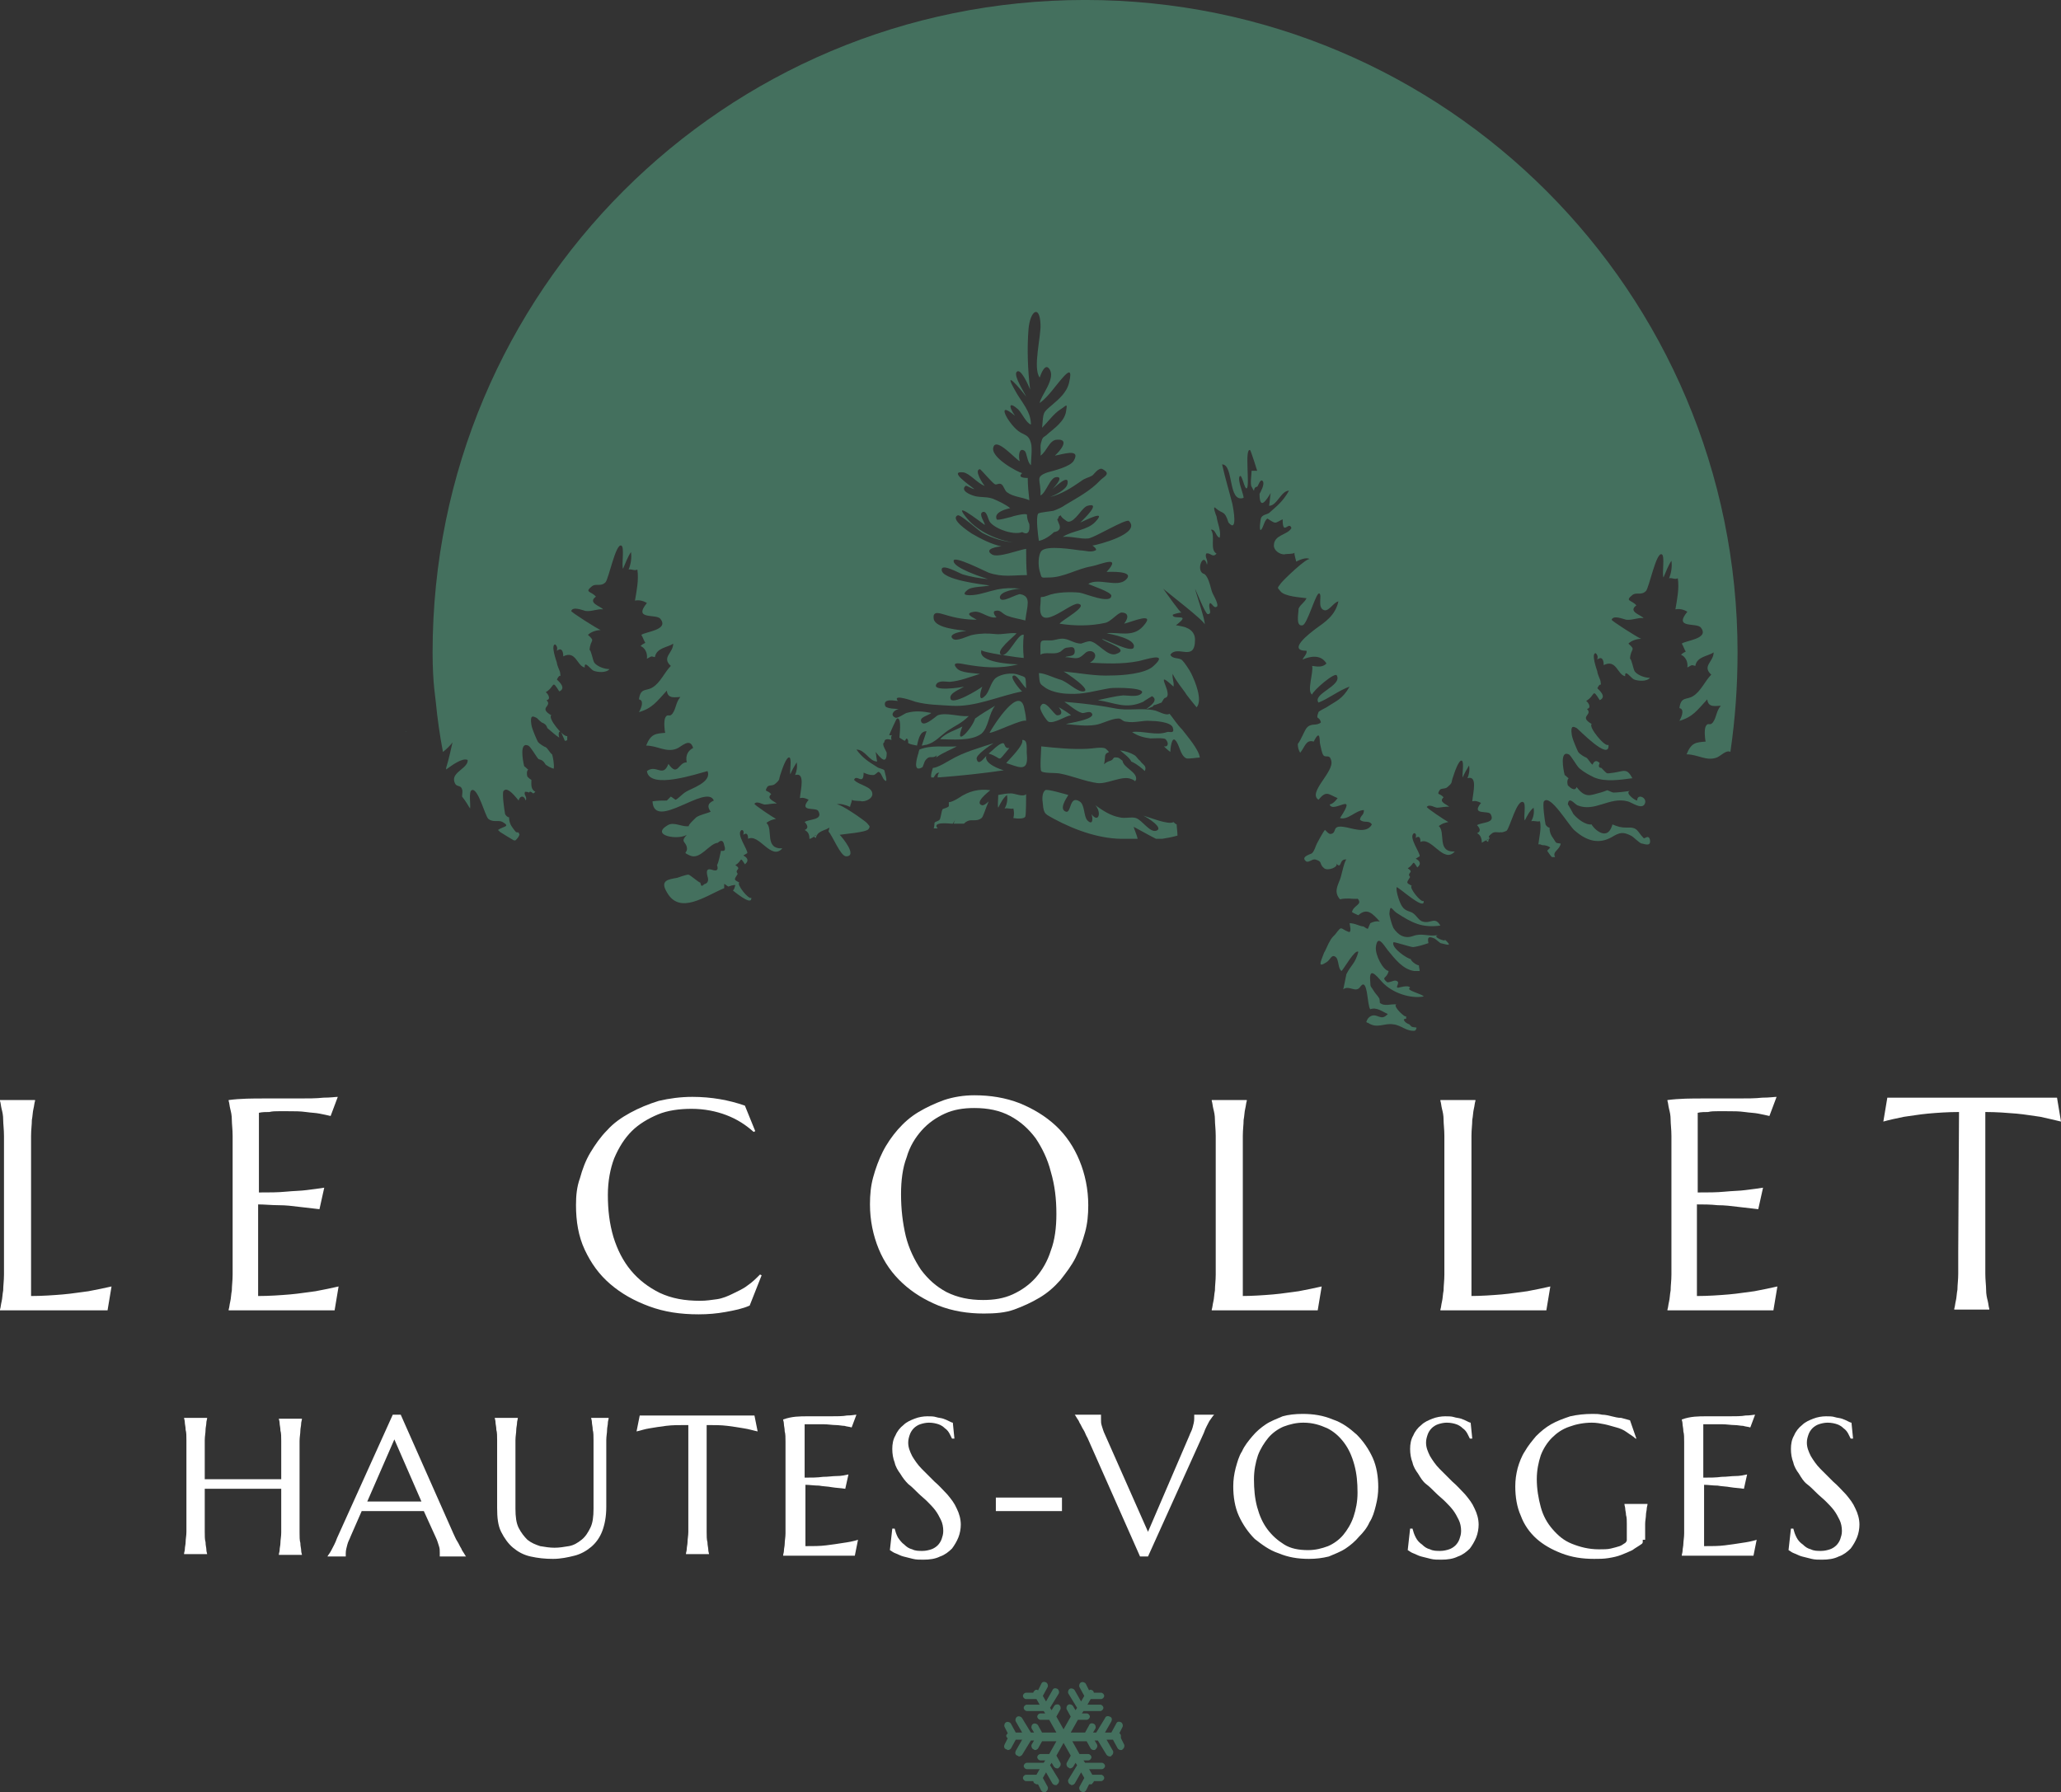 <?xml version="1.0" encoding="utf-8"?>
<!-- Generator: Adobe Illustrator 26.2.1, SVG Export Plug-In . SVG Version: 6.00 Build 0)  -->
<svg version="1.1" id="Calque_1" xmlns="http://www.w3.org/2000/svg" xmlns:xlink="http://www.w3.org/1999/xlink" x="0px" y="0px"
	 viewBox="0 0 258.7 225" style="enable-background:new 0 0 258.7 225;" xml:space="preserve">
<rect x="0" y="0" width="258.7" height="225" fill="#333333" stroke="none"/>
<style type="text/css">
	.st0{fill:#FFFFFF;}
	.st1{fill:#44705E;}
</style>
<g>
	<path class="st0" d="M3.9,162.7c1.4,0,2.8-0.1,4-0.2c1.2-0.1,2.3-0.3,3.2-0.4c1.1-0.2,2-0.4,2.9-0.6l-0.5,3c-0.1,0-0.4,0-0.7,0
		c-0.3,0-0.6,0-1,0s-0.7,0-1.1,0s-0.8,0-1.1,0c-0.4,0-0.7,0-0.9,0c-0.3,0-0.5,0-0.6,0H0v-0.1c0.1-0.3,0.1-0.6,0.2-1
		c0.1-0.4,0.1-0.9,0.2-1.4c0-0.6,0.1-1.2,0.1-2c0-0.8,0-1.7,0-2.7v-12c0-1,0-2,0-2.7c0-0.8-0.1-1.5-0.1-2c0-0.6-0.1-1-0.2-1.4
		s-0.1-0.7-0.2-1v-0.1h4.4v0.1c-0.1,0.3-0.1,0.6-0.2,1s-0.1,0.9-0.2,1.4c0,0.6-0.1,1.2-0.1,2c0,0.8,0,1.7,0,2.7
		C3.9,145.3,3.9,162.7,3.9,162.7z"/>
	<path class="st0" d="M33.2,137.9c1.5,0,2.9,0,4.2,0c1.3,0,2.3,0,3.2-0.1c0.9,0,1.5-0.1,1.8-0.1l-0.9,2.4c-0.4-0.1-0.9-0.2-1.4-0.3
		s-1-0.1-1.7-0.2c-0.7-0.1-1.4-0.1-2.3-0.1c-0.3,0-0.6,0-1.1,0c-0.4,0-0.8,0-1.2,0.1c-0.4,0-0.9,0-1.3,0.1v10c1.3,0,2.4,0,3.4-0.1
		s1.9-0.1,2.6-0.2c0.8-0.1,1.6-0.2,2.2-0.3l-0.6,2.7c-0.8-0.1-1.7-0.2-2.6-0.3c-0.8-0.1-1.6-0.2-2.5-0.2s-1.8-0.1-2.6-0.1v11.5
		c1.4,0,2.8-0.1,4-0.2c1.2-0.1,2.3-0.3,3.2-0.4c1.1-0.2,2-0.4,2.9-0.6l-0.5,3c-0.1,0-0.4,0-0.7,0c-0.3,0-0.6,0-1,0s-0.7,0-1.1,0
		c-0.4,0-0.8,0-1.1,0c-0.4,0-0.7,0-0.9,0c-0.3,0-0.5,0-0.6,0h-7.9v-0.1c0.1-0.3,0.1-0.6,0.2-1c0.1-0.4,0.1-0.9,0.2-1.4
		c0-0.6,0.1-1.2,0.1-2c0-0.8,0-1.7,0-2.7v-12c0-1,0-2,0-2.7c0-0.8-0.1-1.5-0.1-2c0-0.6-0.1-1-0.2-1.4s-0.1-0.7-0.2-1v-0.1
		C30.2,137.9,31.7,137.9,33.2,137.9z"/>
	<path class="st0" d="M94.8,142l-0.2,0.1c-1-0.9-2.1-1.6-3.4-2.1s-2.8-0.8-4.4-0.8c-1.5,0-3,0.2-4.2,0.7s-2.4,1.2-3.3,2.1
		c-0.9,0.9-1.6,2-2.2,3.4c-0.5,1.3-0.8,2.9-0.8,4.6c0,1.9,0.2,3.6,0.7,5.3c0.5,1.6,1.2,3,2.2,4.2c1,1.2,2.2,2.1,3.6,2.8
		c1.5,0.7,3.1,1,5.1,1c0.7,0,1.4-0.1,2.1-0.2c0.7-0.1,1.4-0.4,2-0.7c0.6-0.3,1.3-0.6,1.8-1c0.6-0.4,1.1-0.9,1.6-1.4l0.2,0.1
		l-1.5,3.8c-0.9,0.4-1.9,0.6-3,0.8c-1.1,0.2-2.2,0.3-3.4,0.3c-2.3,0-4.3-0.3-6.2-1c-1.9-0.7-3.5-1.6-4.9-2.8
		c-1.4-1.2-2.4-2.6-3.2-4.3c-0.8-1.7-1.1-3.6-1.1-5.6c0-1.2,0.1-2.3,0.5-3.4c0.3-1.1,0.7-2.2,1.3-3.2c0.6-1,1.3-2,2.1-2.8
		c0.8-0.9,1.8-1.6,2.9-2.2s2.3-1.1,3.6-1.5c1.3-0.3,2.7-0.5,4.2-0.5c2.4,0,4.6,0.4,6.6,1.1L94.8,142z"/>
	<path class="st0" d="M122.3,137.5c2,0,3.9,0.3,5.7,1c1.7,0.7,3.2,1.6,4.5,2.8c1.3,1.2,2.3,2.7,3,4.4c0.7,1.7,1.1,3.6,1.1,5.6
		c0,1.2-0.1,2.3-0.4,3.4c-0.3,1.1-0.7,2.2-1.2,3.2s-1.2,1.9-1.9,2.8c-0.8,0.9-1.6,1.6-2.6,2.2s-2.1,1.1-3.2,1.5
		c-1.1,0.4-2.4,0.5-3.8,0.5c-2,0-3.9-0.3-5.7-1c-1.7-0.7-3.2-1.6-4.5-2.8c-1.3-1.2-2.3-2.6-3-4.3c-0.7-1.7-1.1-3.6-1.1-5.6
		c0-1.2,0.1-2.3,0.4-3.4c0.3-1.1,0.7-2.2,1.2-3.2s1.2-2,1.9-2.8c0.8-0.9,1.6-1.6,2.6-2.2s2.1-1.1,3.2-1.5
		C119.7,137.7,121,137.5,122.3,137.5z M123.4,163.2c1.4,0,2.6-0.2,3.7-0.7c1.1-0.5,2.1-1.2,2.9-2.1c0.8-0.9,1.5-2.1,1.9-3.4
		c0.5-1.3,0.7-2.9,0.7-4.6c0-1.9-0.2-3.6-0.7-5.3c-0.4-1.6-1.1-3-1.9-4.2c-0.9-1.2-1.9-2.1-3.2-2.8c-1.3-0.7-2.8-1-4.5-1
		c-1.4,0-2.6,0.2-3.7,0.7c-1.1,0.5-2.1,1.2-2.9,2.1c-0.8,0.9-1.5,2-1.9,3.4c-0.5,1.3-0.7,2.9-0.7,4.6c0,1.9,0.2,3.6,0.6,5.3
		c0.4,1.6,1.1,3,1.9,4.2c0.9,1.2,1.9,2.1,3.2,2.8C120.2,162.9,121.7,163.2,123.4,163.2z"/>
	<path class="st0" d="M155.8,162.7c1.4,0,2.8-0.1,4-0.2c1.2-0.1,2.3-0.3,3.2-0.4c1.1-0.2,2-0.4,2.9-0.6l-0.5,3c-0.1,0-0.4,0-0.7,0
		s-0.6,0-1,0s-0.7,0-1.1,0c-0.4,0-0.8,0-1.1,0c-0.4,0-0.7,0-0.9,0c-0.3,0-0.5,0-0.6,0h-7.9v-0.1c0.1-0.3,0.1-0.6,0.2-1
		c0.1-0.4,0.1-0.9,0.2-1.4c0-0.6,0.1-1.2,0.1-2c0-0.8,0-1.7,0-2.7v-12c0-1,0-2,0-2.7c0-0.8-0.1-1.5-0.1-2c0-0.6-0.1-1-0.2-1.4
		s-0.1-0.7-0.2-1v-0.1h4.4v0.1c-0.1,0.3-0.1,0.6-0.2,1s-0.1,0.9-0.2,1.4c0,0.6-0.1,1.2-0.1,2c0,0.8,0,1.7,0,2.7v17.4H155.8z"/>
	<path class="st0" d="M184.5,162.7c1.4,0,2.8-0.1,4-0.2c1.2-0.1,2.3-0.3,3.2-0.4c1.1-0.2,2-0.4,2.9-0.6l-0.5,3c-0.1,0-0.4,0-0.7,0
		s-0.6,0-1,0s-0.7,0-1.1,0c-0.4,0-0.8,0-1.1,0c-0.4,0-0.7,0-0.9,0c-0.3,0-0.5,0-0.6,0h-7.9v-0.1c0.1-0.3,0.1-0.6,0.2-1
		c0.1-0.4,0.1-0.9,0.2-1.4c0-0.6,0.1-1.2,0.1-2c0-0.8,0-1.7,0-2.7v-12c0-1,0-2,0-2.7c0-0.8-0.1-1.5-0.1-2c0-0.6-0.1-1-0.2-1.4
		s-0.1-0.7-0.2-1v-0.1h4.4v0.1c-0.1,0.3-0.1,0.6-0.2,1s-0.1,0.9-0.2,1.4c0,0.6-0.1,1.2-0.1,2c0,0.8,0,1.7,0,2.7v17.4H184.5z"/>
	<path class="st0" d="M213.8,137.9c1.5,0,2.9,0,4.2,0s2.3,0,3.2-0.1c0.9,0,1.5-0.1,1.8-0.1l-0.9,2.4c-0.4-0.1-0.9-0.2-1.4-0.3
		s-1-0.1-1.7-0.2c-0.7-0.1-1.4-0.1-2.3-0.1c-0.3,0-0.6,0-1.1,0c-0.4,0-0.8,0-1.2,0.1c-0.4,0-0.9,0-1.3,0.1v10c1.3,0,2.4,0,3.4-0.1
		s1.9-0.1,2.6-0.2c0.8-0.1,1.6-0.2,2.2-0.3l-0.6,2.7c-0.8-0.1-1.7-0.2-2.6-0.3c-0.8-0.1-1.6-0.2-2.5-0.2c-0.9-0.1-1.8-0.1-2.6-0.1
		v11.5c1.4,0,2.8-0.1,4-0.2c1.2-0.1,2.3-0.3,3.2-0.4c1.1-0.2,2-0.4,2.9-0.6l-0.5,3c-0.1,0-0.4,0-0.7,0s-0.6,0-1,0s-0.7,0-1.1,0
		c-0.4,0-0.8,0-1.1,0c-0.4,0-0.7,0-0.9,0c-0.3,0-0.5,0-0.6,0h-7.9v-0.1c0.1-0.3,0.1-0.6,0.2-1c0.1-0.4,0.1-0.9,0.2-1.4
		c0-0.6,0.1-1.2,0.1-2c0-0.8,0-1.7,0-2.7v-12c0-1,0-2,0-2.7c0-0.8-0.1-1.5-0.1-2c0-0.6-0.1-1-0.2-1.4s-0.1-0.7-0.2-1v-0.1
		C210.8,137.9,212.3,137.9,213.8,137.9z"/>
	<path class="st0" d="M245.9,139.6c-1.4,0-2.8,0.1-3.9,0.2c-1.1,0.1-2.2,0.3-3,0.4c-1,0.2-1.9,0.4-2.6,0.6l0.5-3c0.1,0,0.4,0,0.7,0
		s0.6,0,1,0s0.7,0,1.1,0s0.8,0,1.1,0c0.4,0,0.7,0,0.9,0c0.3,0,0.5,0,0.6,0h10.5c0.1,0,0.3,0,0.6,0c0.3,0,0.6,0,0.9,0
		c0.4,0,0.7,0,1.1,0s0.8,0,1.1,0c0.4,0,0.7,0,1,0s0.5,0,0.7,0l0.5,3c-0.8-0.2-1.7-0.4-2.6-0.6c-0.8-0.1-1.9-0.3-3-0.4
		c-1.2-0.1-2.5-0.2-3.9-0.2v17.6c0,1,0,2,0,2.7c0,0.8,0.1,1.5,0.1,2c0,0.6,0.1,1,0.2,1.4s0.1,0.7,0.2,1v0.1h-4.4v-0.1
		c0.1-0.3,0.1-0.6,0.2-1c0.1-0.4,0.1-0.9,0.2-1.4c0-0.6,0.1-1.2,0.1-2c0-0.8,0-1.7,0-2.7L245.9,139.6L245.9,139.6z"/>
	<path class="st0" d="M35.2,186.9c-0.3,0-0.7,0-1.2,0s-1,0-1.6,0c-0.6,0-1.2,0-1.8,0s-1.2,0-1.8,0s-1.2,0-1.7,0s-1,0-1.4,0v3.6
		c0,0.7,0,1.3,0,1.8s0,1,0.1,1.3c0,0.4,0.1,0.7,0.1,0.9c0,0.3,0.1,0.5,0.1,0.6l0,0h-2.9l0,0c0-0.2,0.1-0.4,0.1-0.6
		c0-0.3,0.1-0.6,0.1-0.9c0-0.4,0.1-0.8,0.1-1.3s0-1.1,0-1.8v-7.9c0-0.7,0-1.3,0-1.8s0-1-0.1-1.3c0-0.4-0.1-0.7-0.1-0.9
		c0-0.3-0.1-0.5-0.1-0.6l0,0H26l0,0c0,0.2-0.1,0.4-0.1,0.6c0,0.3-0.1,0.6-0.1,0.9c0,0.4-0.1,0.8-0.1,1.3s0,1.1,0,1.8v3.1
		c0.4,0,0.9,0,1.4,0s1.1,0,1.7,0s1.2,0,1.8,0s1.2,0,1.8,0c0.6,0,1.1,0,1.6,0s0.9,0,1.3,0v-3c0-0.7,0-1.3,0-1.8s0-1-0.1-1.3
		c0-0.4-0.1-0.7-0.1-0.9c0-0.3-0.1-0.5-0.1-0.6l0,0h2.9l0,0c0,0.2-0.1,0.4-0.1,0.6c0,0.3-0.1,0.6-0.1,0.9c0,0.4-0.1,0.8-0.1,1.3
		s0,1.1,0,1.8v7.9c0,0.7,0,1.3,0,1.8s0,1,0.1,1.3c0,0.4,0.1,0.7,0.1,0.9c0,0.3,0.1,0.5,0.1,0.6l0,0H35l0,0c0-0.2,0.1-0.4,0.1-0.6
		c0-0.3,0.1-0.6,0.1-0.9c0-0.4,0.1-0.8,0.1-1.3s0-1.1,0-1.8v-3.7H35.2z"/>
	<path class="st0" d="M55.2,195.3L55.2,195.3c0-0.1,0-0.2,0-0.2c0-0.1,0-0.2,0-0.2c0-0.3,0-0.5-0.1-0.8c-0.1-0.3-0.2-0.7-0.4-1.1
		l-1.5-3.3c-0.5,0-1.1,0-1.8,0c-0.7,0-1.6,0-2.5,0c-0.6,0-1.3,0-1.9,0s-1.1,0-1.6,0l-1.4,3.2c-0.1,0.3-0.3,0.6-0.4,1
		s-0.2,0.7-0.2,1.1c0,0.1,0,0.2,0,0.3s0,0.1,0,0.1l0,0h-2.3l0,0c0.1-0.2,0.3-0.4,0.5-0.8c0.2-0.4,0.5-0.9,0.7-1.5l7-15.5h1l6.6,14.9
		c0.2,0.4,0.3,0.7,0.5,1c0.2,0.3,0.3,0.6,0.5,0.9c0.1,0.3,0.3,0.5,0.4,0.7c0.1,0.2,0.2,0.3,0.2,0.3l0,0h-3.3V195.3z M47.3,188.5
		c0.5,0,1,0,1.5,0s1,0,1.5,0s0.9,0,1.4,0c0.4,0,0.8,0,1.2,0l-3.4-7.8l-3.4,7.8H47.3z"/>
	<path class="st0" d="M74.5,182.6c0-0.7,0-1.3,0-1.8s0-1-0.1-1.3c0-0.4-0.1-0.7-0.1-0.9c0-0.3-0.1-0.5-0.1-0.6l0,0h2.2l0,0
		c0,0.2-0.1,0.4-0.1,0.6c0,0.3-0.1,0.6-0.1,0.9c0,0.4-0.1,0.8-0.1,1.3s0,1.1,0,1.8v6.6c0,1.2-0.2,2.2-0.5,3c-0.3,0.8-0.8,1.5-1.4,2
		s-1.3,0.9-2.1,1.1s-1.7,0.4-2.7,0.4s-1.9-0.1-2.8-0.3c-0.9-0.2-1.6-0.6-2.2-1.1s-1.1-1.2-1.5-2c-0.4-0.8-0.5-1.8-0.5-3v-6.7
		c0-0.7,0-1.3,0-1.8s0-1-0.1-1.3c0-0.4-0.1-0.7-0.1-0.9c0-0.3-0.1-0.5-0.1-0.6l0,0H65l0,0c0,0.2-0.1,0.4-0.1,0.6
		c0,0.3-0.1,0.6-0.1,0.9c0,0.4-0.1,0.8-0.1,1.3s0,1.1,0,1.8v6.8c0,1,0.1,1.8,0.4,2.4c0.3,0.6,0.7,1.1,1.1,1.5c0.5,0.4,1,0.6,1.6,0.8
		c0.6,0.1,1.2,0.2,1.8,0.2c0.6,0,1.2-0.1,1.8-0.2c0.6-0.1,1.1-0.4,1.6-0.8c0.5-0.4,0.8-0.9,1.1-1.5c0.3-0.6,0.4-1.4,0.4-2.4
		L74.5,182.6L74.5,182.6z"/>
	<path class="st0" d="M86.2,178.9c-1,0-1.8,0-2.6,0.1c-0.8,0.1-1.4,0.2-2,0.3c-0.7,0.1-1.2,0.3-1.7,0.4l0.4-2c0.1,0,0.2,0,0.4,0
		s0.4,0,0.7,0c0.2,0,0.5,0,0.8,0s0.5,0,0.8,0c0.2,0,0.4,0,0.6,0s0.3,0,0.4,0h7c0.1,0,0.2,0,0.4,0c0.2,0,0.4,0,0.6,0s0.5,0,0.8,0
		s0.5,0,0.8,0c0.2,0,0.5,0,0.7,0s0.3,0,0.4,0l0.4,2c-0.5-0.1-1.1-0.3-1.8-0.4c-0.6-0.1-1.2-0.2-2-0.3s-1.6-0.1-2.6-0.1v11.6
		c0,0.7,0,1.3,0,1.8s0,1,0.1,1.3c0,0.4,0.1,0.7,0.1,0.9c0,0.3,0.1,0.5,0.1,0.6l0,0h-2.9l0,0c0-0.2,0.1-0.4,0.1-0.6
		c0-0.3,0.1-0.6,0.1-0.9c0-0.4,0.1-0.8,0.1-1.3s0-1.1,0-1.8v-11.6H86.2z"/>
	<path class="st0" d="M101.4,177.8c1,0,1.9,0,2.8,0c0.8,0,1.6,0,2.1-0.1c0.6,0,1-0.1,1.2-0.1l-0.6,1.6c-0.3-0.1-0.6-0.1-0.9-0.2
		c-0.3,0-0.7-0.1-1.1-0.1s-1-0.1-1.5-0.1c-0.2,0-0.4,0-0.7,0c-0.3,0-0.5,0-0.8,0s-0.6,0-0.9,0v6.7c0.8,0,1.6,0,2.3-0.1
		c0.7,0,1.2-0.1,1.7-0.1c0.6,0,1-0.1,1.5-0.2l-0.4,1.8c-0.6-0.1-1.1-0.1-1.7-0.2c-0.5-0.1-1.1-0.1-1.6-0.2c-0.6,0-1.2-0.1-1.7-0.1
		v7.7c1,0,1.8,0,2.6-0.1c0.8-0.1,1.5-0.2,2.1-0.3c0.7-0.1,1.3-0.2,1.9-0.4l-0.4,2c-0.1,0-0.2,0-0.4,0s-0.4,0-0.7,0
		c-0.2,0-0.5,0-0.8,0s-0.5,0-0.8,0c-0.2,0-0.4,0-0.6,0s-0.3,0-0.4,0h-5.3l0,0c0-0.2,0.1-0.4,0.1-0.6c0-0.3,0.1-0.6,0.1-0.9
		c0-0.4,0.1-0.8,0.1-1.3s0-1.1,0-1.8v-7.9c0-0.7,0-1.3,0-1.8s0-1-0.1-1.3c0-0.4-0.1-0.7-0.1-0.9c0-0.3-0.1-0.5-0.1-0.6l0,0
		C99.4,177.8,100.4,177.8,101.4,177.8z"/>
	<path class="st0" d="M119.8,180.6h-0.3c-0.1-0.2-0.2-0.4-0.3-0.6c-0.1-0.2-0.3-0.5-0.6-0.7c-0.2-0.2-0.5-0.4-0.8-0.5
		s-0.7-0.2-1.2-0.2c-0.4,0-0.8,0.1-1.1,0.2c-0.3,0.1-0.6,0.3-0.8,0.5c-0.2,0.2-0.4,0.5-0.5,0.8c-0.1,0.3-0.2,0.6-0.2,1
		c0,0.6,0.2,1.1,0.5,1.7c0.3,0.5,0.7,1.1,1.2,1.6s1,1,1.6,1.6c0.6,0.5,1.1,1.1,1.6,1.6c0.5,0.6,0.9,1.1,1.2,1.8
		c0.3,0.6,0.5,1.3,0.5,2c0,0.5-0.1,1.1-0.3,1.6s-0.5,1-0.8,1.4c-0.4,0.4-0.9,0.8-1.5,1c-0.6,0.3-1.3,0.4-2.1,0.4
		c-0.5,0-0.9,0-1.3-0.1s-0.8-0.2-1.2-0.3c-0.4-0.1-0.7-0.3-1-0.4s-0.5-0.3-0.7-0.4l0.3-2.7h0.3c0.1,0.4,0.2,0.7,0.4,1.1
		c0.2,0.3,0.5,0.7,0.8,0.9c0.3,0.3,0.6,0.5,1,0.6c0.4,0.2,0.8,0.2,1.3,0.2c0.4,0,0.8-0.1,1.1-0.2c0.3-0.1,0.6-0.3,0.8-0.5
		c0.2-0.2,0.4-0.5,0.5-0.8c0.1-0.3,0.2-0.6,0.2-1c0-0.5-0.1-1-0.3-1.4c-0.2-0.4-0.4-0.8-0.7-1.2c-0.3-0.4-0.7-0.8-1-1.1
		c-0.4-0.4-0.8-0.7-1.2-1.1c-0.4-0.4-0.8-0.8-1.2-1.1c-0.4-0.4-0.7-0.8-1-1.3c-0.3-0.4-0.6-0.9-0.7-1.4c-0.2-0.5-0.3-1.1-0.3-1.7
		c0-0.6,0.1-1.2,0.4-1.7c0.2-0.5,0.6-1,1-1.3c0.4-0.4,0.9-0.6,1.4-0.8c0.5-0.2,1.1-0.3,1.6-0.3c0.4,0,0.8,0,1.1,0.1
		c0.3,0.1,0.6,0.1,0.9,0.2c0.3,0.1,0.5,0.2,0.7,0.3s0.4,0.2,0.5,0.2L119.8,180.6z"/>
	<path class="st0" d="M125,189.7V188h8.3v1.7H125z"/>
	<path class="st0" d="M138.2,177.8L138.2,177.8c0,0.1,0,0.2,0,0.2c0,0.1,0,0.2,0,0.2c0,0.3,0,0.5,0.1,0.8c0.1,0.3,0.2,0.7,0.4,1.1
		l5.4,12.2l5.2-12.1c0.1-0.3,0.3-0.6,0.4-1c0.1-0.4,0.2-0.7,0.2-1.1c0-0.1,0-0.2,0-0.3s0-0.1,0-0.2l0,0h2.5l0,0
		c-0.2,0.2-0.3,0.4-0.6,0.8c-0.2,0.4-0.5,0.9-0.7,1.5l-7,15.5h-1l-6.6-14.9c-0.2-0.3-0.3-0.7-0.5-1c-0.2-0.3-0.3-0.6-0.5-0.9
		c-0.1-0.3-0.3-0.5-0.4-0.7c-0.1-0.2-0.2-0.3-0.2-0.3l0,0h3.3V177.8z"/>
	<path class="st0" d="M163.5,177.5c1.4,0,2.6,0.2,3.8,0.7c1.2,0.4,2.1,1.1,3,1.9c0.8,0.8,1.5,1.8,2,2.9c0.5,1.1,0.7,2.4,0.7,3.7
		c0,0.8-0.1,1.5-0.3,2.3c-0.2,0.8-0.4,1.5-0.8,2.1c-0.3,0.7-0.8,1.3-1.3,1.8c-0.5,0.6-1.1,1.1-1.7,1.5c-0.6,0.4-1.4,0.7-2.1,1
		c-0.8,0.2-1.6,0.3-2.5,0.3c-1.4,0-2.6-0.2-3.8-0.7c-1.2-0.4-2.1-1.1-3-1.8c-0.8-0.8-1.5-1.8-2-2.9s-0.7-2.4-0.7-3.7
		c0-0.8,0.1-1.5,0.3-2.3c0.2-0.7,0.4-1.5,0.8-2.1c0.3-0.7,0.8-1.3,1.3-1.9s1.1-1.1,1.7-1.5c0.6-0.4,1.4-0.7,2.1-1
		C161.7,177.6,162.6,177.5,163.5,177.5z M164.2,194.6c0.9,0,1.7-0.2,2.5-0.5c0.7-0.3,1.4-0.8,1.9-1.4c0.5-0.6,1-1.4,1.3-2.3
		c0.3-0.9,0.5-1.9,0.5-3c0-1.3-0.1-2.4-0.4-3.5s-0.7-2-1.3-2.8c-0.6-0.8-1.3-1.4-2.1-1.8c-0.9-0.4-1.8-0.7-3-0.7
		c-0.9,0-1.7,0.2-2.5,0.5c-0.7,0.3-1.4,0.8-1.9,1.4s-1,1.4-1.3,2.2c-0.3,0.9-0.5,1.9-0.5,3c0,1.2,0.1,2.4,0.4,3.5
		c0.3,1.1,0.7,2,1.3,2.8c0.6,0.8,1.3,1.4,2.1,1.9S163,194.6,164.2,194.6z"/>
	<path class="st0" d="M184.8,180.6h-0.3c-0.1-0.2-0.2-0.4-0.3-0.6s-0.3-0.5-0.6-0.7c-0.2-0.2-0.5-0.4-0.8-0.5s-0.7-0.2-1.2-0.2
		c-0.4,0-0.8,0.1-1.1,0.2c-0.3,0.1-0.6,0.3-0.8,0.5c-0.2,0.2-0.4,0.5-0.5,0.8c-0.1,0.3-0.2,0.6-0.2,1c0,0.6,0.2,1.1,0.5,1.7
		c0.3,0.5,0.7,1.1,1.2,1.6s1,1,1.6,1.6c0.6,0.5,1.1,1.1,1.6,1.6c0.5,0.6,0.9,1.1,1.2,1.8c0.3,0.6,0.5,1.3,0.5,2
		c0,0.5-0.1,1.1-0.3,1.6s-0.5,1-0.8,1.4c-0.4,0.4-0.9,0.8-1.5,1c-0.6,0.3-1.3,0.4-2.1,0.4c-0.5,0-0.9,0-1.3-0.1s-0.8-0.2-1.2-0.3
		s-0.7-0.3-1-0.4s-0.5-0.3-0.7-0.4l0.3-2.7h0.3c0.1,0.4,0.2,0.7,0.4,1.1c0.2,0.4,0.5,0.7,0.8,0.9c0.3,0.3,0.6,0.5,1,0.6
		c0.4,0.2,0.8,0.2,1.3,0.2c0.4,0,0.8-0.1,1.1-0.2c0.3-0.1,0.6-0.3,0.8-0.5c0.2-0.2,0.4-0.5,0.5-0.8c0.1-0.3,0.2-0.6,0.2-1
		c0-0.5-0.1-1-0.3-1.4s-0.4-0.8-0.7-1.2s-0.7-0.8-1-1.1c-0.4-0.4-0.8-0.7-1.2-1.1s-0.8-0.8-1.2-1.1c-0.4-0.3-0.7-0.8-1-1.3
		c-0.3-0.4-0.6-0.9-0.7-1.4c-0.2-0.5-0.3-1.1-0.3-1.7c0-0.6,0.1-1.2,0.4-1.7c0.2-0.5,0.6-1,1-1.3c0.4-0.4,0.9-0.6,1.4-0.8
		c0.5-0.2,1.1-0.3,1.6-0.3c0.4,0,0.8,0,1.1,0.1s0.6,0.1,0.9,0.2c0.3,0.1,0.5,0.2,0.7,0.3s0.4,0.2,0.5,0.2L184.8,180.6z"/>
	<path class="st0" d="M206.2,193.3c0,0.1,0,0.2,0,0.3s-0.1,0.2-0.1,0.2c-0.4,0.3-0.8,0.5-1.2,0.8c-0.4,0.2-0.9,0.4-1.4,0.6
		s-1,0.3-1.6,0.4s-1.2,0.1-1.8,0.1c-1.5,0-2.8-0.2-4.1-0.7s-2.3-1.1-3.1-1.8c-0.9-0.8-1.6-1.8-2-2.9c-0.5-1.1-0.7-2.4-0.7-3.7
		c0-0.8,0.1-1.5,0.3-2.3c0.2-0.7,0.5-1.5,0.9-2.1c0.4-0.7,0.9-1.3,1.4-1.9c0.6-0.6,1.2-1.1,1.9-1.5s1.5-0.7,2.4-1
		c0.9-0.2,1.8-0.3,2.8-0.3c0.4,0,0.8,0,1.2,0.1c0.4,0,0.8,0.1,1.2,0.2s0.8,0.2,1.2,0.2c0.4,0.1,0.7,0.2,1.1,0.3l0.8,2.3h-0.1
		c-0.3-0.3-0.7-0.5-1.1-0.8c-0.4-0.3-0.9-0.5-1.3-0.6s-1-0.3-1.5-0.4c-0.5-0.1-1-0.2-1.6-0.2c-1,0-2,0.2-2.8,0.5
		c-0.9,0.3-1.6,0.8-2.2,1.4c-0.6,0.6-1.1,1.4-1.4,2.2c-0.3,0.9-0.5,1.9-0.5,3c0,1.2,0.2,2.4,0.5,3.5s0.8,2,1.5,2.8
		c0.7,0.8,1.4,1.4,2.4,1.8c1,0.4,2.1,0.7,3.4,0.7c0.6,0,1.1,0,1.5-0.1s0.8-0.2,1.1-0.3s0.5-0.3,0.7-0.4c0.2-0.2,0.2-0.3,0.2-0.4
		v-0.5c0-0.6,0-1.1,0-1.5s0-0.8-0.1-1.1c0-0.3-0.1-0.6-0.1-0.8c0-0.2-0.1-0.4-0.1-0.6l0,0h2.9l0,0c0,0.2-0.1,0.4-0.1,0.6
		s-0.1,0.5-0.1,0.8c0,0.3-0.1,0.7-0.1,1.1c0,0.4,0,0.9,0,1.5v0.5H206.2z"/>
	<path class="st0" d="M214.2,177.8c1,0,1.9,0,2.8,0c0.8,0,1.6,0,2.1-0.1c0.6,0,1-0.1,1.2-0.1l-0.6,1.6c-0.3-0.1-0.6-0.1-0.9-0.2
		c-0.3,0-0.7-0.1-1.1-0.1c-0.4,0-1-0.1-1.5-0.1c-0.2,0-0.4,0-0.7,0s-0.5,0-0.8,0s-0.6,0-0.9,0v6.7c0.8,0,1.6,0,2.3-0.1
		c0.7,0,1.2-0.1,1.7-0.1c0.6,0,1-0.1,1.5-0.2l-0.4,1.8c-0.6-0.1-1.1-0.1-1.7-0.2c-0.5-0.1-1.1-0.1-1.6-0.2c-0.6,0-1.2-0.1-1.7-0.1
		v7.7c1,0,1.8,0,2.6-0.1s1.5-0.2,2.1-0.3c0.7-0.1,1.3-0.2,1.9-0.4l-0.4,2c-0.1,0-0.2,0-0.4,0s-0.4,0-0.7,0c-0.2,0-0.5,0-0.8,0
		s-0.5,0-0.8,0c-0.2,0-0.4,0-0.6,0c-0.2,0-0.3,0-0.4,0h-5.3l0,0c0-0.2,0.1-0.4,0.1-0.6c0-0.3,0.1-0.6,0.1-0.9s0.1-0.8,0.1-1.3
		s0-1.1,0-1.8v-7.9c0-0.7,0-1.3,0-1.8s0-1-0.1-1.3c0-0.4-0.1-0.7-0.1-0.9c0-0.3-0.1-0.5-0.1-0.6l0,0
		C212.2,177.8,213.2,177.8,214.2,177.8z"/>
	<path class="st0" d="M232.6,180.6h-0.3c-0.1-0.2-0.2-0.4-0.3-0.6s-0.3-0.5-0.6-0.7c-0.2-0.2-0.5-0.4-0.8-0.5s-0.7-0.2-1.2-0.2
		c-0.4,0-0.8,0.1-1.1,0.2c-0.3,0.1-0.6,0.3-0.8,0.5c-0.2,0.2-0.4,0.5-0.5,0.8c-0.1,0.3-0.2,0.6-0.2,1c0,0.6,0.2,1.1,0.5,1.7
		c0.3,0.5,0.7,1.1,1.2,1.6s1,1,1.6,1.6c0.6,0.5,1.1,1.1,1.6,1.6c0.5,0.6,0.9,1.1,1.2,1.8c0.3,0.6,0.5,1.3,0.5,2
		c0,0.5-0.1,1.1-0.3,1.6s-0.5,1-0.8,1.4c-0.4,0.4-0.9,0.8-1.5,1c-0.6,0.3-1.3,0.4-2.1,0.4c-0.5,0-0.9,0-1.3-0.1s-0.8-0.2-1.2-0.3
		s-0.7-0.3-1-0.4s-0.5-0.3-0.7-0.4l0.3-2.7h0.3c0.1,0.4,0.2,0.7,0.4,1.1c0.2,0.4,0.5,0.7,0.8,0.9c0.3,0.3,0.6,0.5,1,0.6
		c0.4,0.2,0.8,0.2,1.3,0.2c0.4,0,0.8-0.1,1.1-0.2c0.3-0.1,0.6-0.3,0.8-0.5c0.2-0.2,0.4-0.5,0.5-0.8c0.1-0.3,0.2-0.6,0.2-1
		c0-0.5-0.1-1-0.3-1.4s-0.4-0.8-0.7-1.2s-0.7-0.8-1-1.1c-0.4-0.4-0.8-0.7-1.2-1.1s-0.8-0.8-1.2-1.1c-0.4-0.3-0.7-0.8-1-1.3
		c-0.3-0.4-0.6-0.9-0.7-1.4c-0.2-0.5-0.3-1.1-0.3-1.7c0-0.6,0.1-1.2,0.4-1.7c0.2-0.5,0.6-1,1-1.3c0.4-0.4,0.9-0.6,1.4-0.8
		c0.5-0.2,1.1-0.3,1.6-0.3c0.4,0,0.8,0,1.1,0.1s0.6,0.1,0.9,0.2c0.3,0.1,0.5,0.2,0.7,0.3s0.4,0.2,0.5,0.2L232.6,180.6z"/>
</g>
<g>
	<path class="st1" d="M123.2,92.1c0.9-0.8,0.9-2.5,1.7-3.5c-0.8,0.5-1.7,1-2.5,1.6c-0.4,1.3-2.7,3.8-1.6,1c-0.9,0.5-2.1,0.8-2.8,1.6
		C119.4,92.8,121.9,93.1,123.2,92.1z"/>
	<path class="st1" d="M125.9,93.3c-0.5,0-1.4,1-1.8,1.3c1.9,0.6,0.9,1.3,2.6-0.7C126,94,126.2,93.3,125.9,93.3z"/>
	<path class="st1" d="M117.5,95.1c0.8-0.6,2.1-1.1,2.6-1.4c-1.6,0.1-3.2-0.2-4.7,0.4c0,0.1-0.1,0.2-0.1,0.4
		c-0.2,0.6-0.8,2.6,0.5,1.8c0.2-0.4,0.2-0.8,0.6-1.1c0.3-0.3,0.7,0,1.1-0.3C117.6,94.7,117.6,94.9,117.5,95.1z"/>
	<path class="st1" d="M131.6,90.6c0.7,0.3,2.1-0.7,2.8-0.8c0.2,0-1.4-1-1.5-1c0.5,0.6,0.4,1-0.2,1c-0.4,0-1.6-2.3-2.1-1.1
		C130.4,89.1,131.4,90.5,131.6,90.6z"/>
	<path class="st1" d="M128.8,90.5c0-0.4-0.1-1-0.2-1.4c-0.5-3.4-3.9,2-4.4,2.9C124.8,92,128.4,90.2,128.8,90.5z"/>
	<path class="st1" d="M112.4,91.2L112.4,91.2L112.4,91.2L112.4,91.2z"/>
	<path class="st1" d="M128.3,92.9c0.3,0.6-1.7,2.5-2,2.9c1.4,0.4,2.8,1.3,2.6-1C128.8,94.1,129.1,92.8,128.3,92.9z"/>
	<path class="st1" d="M149.9,88.3C149.9,88.2,149.9,88.2,149.9,88.3L149.9,88.3z"/>
	<path class="st1" d="M128.7,102.5c0.1-0.2,0.1-2.5,0.1-2.8c-0.4,0.4-1.4-0.1-1.9-0.1s-1.1,0.1-1.6,0.2c0,0.6-0.1,1.3,0,1.6
		c0.3-0.6,0.6-1.2,1.1-1.6c0.1,0.6,0,1.2-0.3,1.7c0.4-0.1,0.7,0.1,1.1,0c0.1,0.4,0.1,0.8,0,1.2C127.8,102.8,128.6,102.8,128.7,102.5
		z"/>
	<path class="st1" d="M124.3,99.2c-1.4-0.2-2.7,0.1-4,1c-0.5,0.3-0.9,0.5-1.2,0.5c0,0.2,0,0.4,0,0.5c-0.1,0.2-0.7,0.3-0.8,0.4
		c-0.1,0.2-0.2,0.9-0.3,1.2c-0.1,0.3-0.6,0.3-0.7,0.5c0,0,0,0.4-0.1,0.7c0.2,0,0.3,0,0.5,0c-0.8-0.9,1.6-0.6,1.7-0.6s0.1,0,0.2,0
		c0.2-0.3,0.3-0.5,0.3-0.6c0,0.1-0.1,0.3-0.2,0.6c0.4,0,0.8,0,1.3,0c0.1-0.1,0.2-0.2,0.4-0.3c0.5-0.3,1.2,0.1,1.8-0.4
		c0.2-0.1,0.5-1.2,0.9-2.1c-0.3,0.3-0.6,0.5-0.8,0.5C122.2,100.8,124.1,99.4,124.3,99.2z"/>
	<path class="st1" d="M117.9,97c-0.2,0.2-0.2,0.4-0.2,0.6c2.8-0.2,5.6-0.5,8.3-0.9c-0.4-0.1-2.5-0.8-2.2-1.8c-0.3,0.3-1,1.3-1.2,0.4
		c-0.2-0.5,1.8-1.8,2.1-2c-1.8,0.6-3.7,1.1-5.4,2.1c-0.2,0.1-1.6,1-2.2,1c-0.1,0.4-0.3,0.8-0.2,1.2c0.1,0,0.2,0,0.3,0
		C117.4,97.3,117.5,97,117.9,97z"/>
	<path class="st1" d="M162,117C162,117.1,162,117,162,117L162,117z"/>
	<path class="st1" d="M162.7,117.5C162.7,117.6,162.7,117.6,162.7,117.5L162.7,117.5z"/>
	<path class="st1" d="M138.8,94c-0.4-0.3-1.8,0-2.3,0c-1.9,0.1-3.9-0.1-5.8-0.3c0,0.4-0.2,2.8,0,3.1c0.2,0.3,1.8,0.2,2.3,0.3
		c1.6,0.3,3.2,1,4.7,1.2c1.2,0.2,3.2-1,4.3-0.5c0.3,0.1,0.4,0.2,0.5,0.3c0-0.1,0-0.1,0.1-0.2c0.2-1-1.6-1.5-1.7-2.4
		c-0.3-0.2-0.4-0.4-0.7-0.4c-0.6-0.1-0.3,0.2-0.8,0.4c-1.1,0.3-0.8,1-0.7-0.4C138.7,94.1,139.7,94.8,138.8,94z"/>
	<path class="st1" d="M54.7,88.1c0.2,2.1,0.5,4.2,0.9,6.3c0.5-0.4,0.9-0.8,1.2-1.2c0,0-0.5,2.3-0.8,3.2c0,0.1,0,0.1,0,0.2
		c0.7-0.5,2-1.5,2.7-1.2c0.1,1-1.9,1.5-1.7,2.6c0.2,1,0.8,0.4,1,1.1c0.1,0.2,0,0.6,0,0.9c0.4,0.5,0.7,1,1,1.5
		c0.1-0.4-0.2-2.1,0.2-2.3c0.8-0.4,1.7,3.3,2.1,3.6c0.6,0.5,1.3,0.1,1.8,0.4c1,0.6,0.1,0.5-0.6,1c0.1,0.1,0.2,0.1,0.2,0.2
		c0.6,0.4,1.3,0.8,1.8,1.1c0.1,0,0.1,0,0.2,0c0.2-0.2,0.4-0.4,0.5-0.7c0-0.1-0.1-0.2-0.1-0.3c-0.4,0-0.3,0-0.7-0.5
		c-0.3-0.4-0.5-0.8-0.5-1.4c-0.2,0-0.4-0.2-0.5-0.4c-0.1-0.5-0.4-2.6-0.2-2.9c0.4-0.5,1.1,0.2,1.9,1.2c0.1-0.5,0.6-0.8,0.9,0
		c0.2-0.5-0.3-0.7-0.1-1.1c0.2,0,0.3,0,0.5,0.1c0.1-0.2,0.3-0.1,0.5,0.1c0.1,0,0.2-0.1,0.3-0.2c-0.6-0.3-0.5-0.9-0.5-1.5
		c-0.2-0.1-0.4-0.3-0.5-0.4c-0.1-0.3-0.1-0.7,0.1-0.9c-0.2-0.1-0.3-0.3-0.5-0.4c-0.2-0.8-0.6-3.1,0.5-2.6c0.3,0.1,1,1.4,1.3,1.7
		c0.4,0.1,0.6,0.2,0.9,0.7c0.3,0.2,0.6,0.4,1,0.5l0,0c0.1-0.5-0.1-1.5-0.2-1.8l0,0c-0.3-0.2-0.5-0.7-0.8-0.9c-0.1,0-0.8-0.4-1-0.7
		c-0.1-0.2-0.7-1.5-0.8-2.1c-0.2-1.3,0.2-1.1,0.6-0.9c0.1,0,0.3,0.3,0.7,0.6c0.3,0.1,0.6,0.3,0.7,0.7c0.5,0.4,1,0.9,1.5,1.2
		c-0.1-0.3-0.1-0.6,0-0.7c0.2-0.3,0.5,0.7,0.7,1.1c0.1,0,0.2,0,0.3-0.1c0-0.1,0-0.3,0-0.5c-0.5,0.2-2.5-2.3-2-2.6
		c-1.7-1,0.2-1.1-0.6-1.9c0.6-0.1,0.2-0.8-0.1-1c1.2-0.7,0.7-1.7,1.7-0.1c0.9-0.4,0-1.2-0.3-1.5c0.5-1,0.5,0.1,0.4-0.9
		c0-0.1-0.4-0.9-0.4-1.2c-0.1-0.3-0.8-2.3-0.2-2.3c0.2,0.2,0.3,0.4,0.2,0.8c0.5-0.4,0.8-0.1,0.8,0.7c1.6-0.8,1.7,1.2,2.7,1.4
		c-0.1-1,0.8,0.3,1.1,0.4c0.5,0.2,1.6,0.3,2-0.2c-0.6,0-1.5-0.3-1.9-0.8c-0.2-0.3-0.4-1.6-0.6-1.6c0.1-1.4,0.8-1-0.2-1.9
		c0.4-0.4,1.1-0.6,1.6-0.6c-0.5-0.2-3.8-2.3-3.7-2.4c0.2-0.6,1.4-0.1,1.8,0c0.8,0.1,1.5-0.3,2.2-0.2c-0.3-0.4-2-0.8-0.9-1.6
		c-0.6-0.7-1.5-0.5-0.5-1.3c0.5-0.4,1.1,0.1,1.7-0.5c0.4-0.4,1.3-5,2-4.6c0.4,0.2,0,2.4,0.2,2.9c0.3-0.7,0.6-1.5,1-2.1
		c0.1,0.7,0,1.5-0.3,2.2c0.4-0.1,0.7,0.2,1.1,0c0.2,1.3-0.1,2.7-0.3,3.9c0.5-0.1,1,0,1.5,0.3c-1.8,2.2,1.2,1.3,1.7,2
		c1.1,1.4-1.9,1.6-2.4,2c0.2,0.3,0.3,0.7,0.5,1c-0.2,0.1-0.4,0.2-0.6,0.4c0.5,0.2,0.9,0.8,0.8,1.6c0.7-0.4,0.5-0.3,1-0.2
		c0.2-1.2,1.6-1.2,2.3-1.7c0,1.2-1.5,1.7-0.3,2.8c-0.8,0.8-1.3,2.1-2.3,2.7c-0.8,0.5-1.5,0-1.7,1.5c0.6,0.1,0.4,0.9,0,1.6
		c1.7-0.5,2.2-1.3,3.5-2.7c0.1,1.1,1.1,0.8,1.7,0.8c-0.6,0.7-0.5,1.4-1,2.1c-0.4,0.5-0.6-0.1-0.9,0.5c-0.2,0.4-0.1,1.6,0,1.9
		c-1.2,0.1-1.8,0.1-2.4,1.6c1.4,0,2.5,0.9,3.8,0.4c0.6-0.2,1.7-1.5,2.1-0.1c-0.6,0.3-1,0.9-0.8,1.8c-1.1,0-1.1,1.9-2.3,0.2
		c-0.7,1.8-1.5,0-2.7,0.9c0.3,2.4,6.4,0.3,7.6,0c0.6,1.4-2.1,2.2-2.7,2.6c-0.5,0.3-1,0.9-1.3,1c-0.2-0.1-0.4-0.3-0.6-0.4
		c-0.2,0.2-0.3,0.3-0.5,0.5c-0.6,0-1.2,0-1.8,0.1c0.2,3.8,6.8-2.3,7.7-0.1c-0.7,0.3-0.9,0.7-0.4,1.4c-0.4,0.2-1.4,0.4-1.8,0.7
		c0,0-1.2,1.1-0.9,1.1c-0.8,0.2-1.9-0.6-2.7-0.1c-2.2,1.3,1.3,1.9,2.4,1.2c-0.8,0.9-0.2,0.8,0,1.5c0.2,0.9-0.7,0.6,0.4,1.1
		c1.3,0.6,2.4-1.5,3.5-1.6c0.4-0.4,0.7-0.3,0.8,0.3c0.2,0.6,0.1,0.8-0.4,0.7c-0.1,0.4-0.3,1.5-0.5,1.8c0.2,0.6,0,0.8-0.6,0.6
		s-0.8,0-0.6,0.8c0.2,0.6,0,0.9-0.4,1c-0.3,0.3-0.4,0.3-0.5-0.2c-0.2,0-1.3-1-1.5-1c-0.3,0-1.4,0.4-1.4,0.4
		c-1.1,0.2-2.2,0.3-1.3,1.8c1.6,2.9,4.8,0.5,7.2-0.5c0-0.2,0-0.3,0-0.5c0-0.1,0.2,0.1,0.5,0.3c0.3-0.1,0.6-0.2,0.9-0.2
		c-0.1,0.3-0.1,0.5-0.3,0.7c1,0.8,2.4,1.8,2.3,0.9c-0.3,0.3-1.9-1.7-1.5-1.9c-0.7-0.4-0.7-0.3-0.2-1.1c-0.5-0.6,0.6-0.5-0.3-1.1
		c0.9-0.5,0.5-1.2,1.2-0.1c0.5-0.4,0.4-0.8-0.2-1.1c0.2-0.1,0.3-0.2,0.5-0.3c0.1-0.4-1.5-2.5-0.7-2.9c0.2,0,0.3,0.2,0.2,0.6
		c0.4-0.3,0.6-0.1,0.6,0.5c1.4-0.7,2.9,2.8,4.3,1.2c-2.3,0.1-1.1-2.4-2-3.2c0.4-0.3,0.7-0.4,1.2-0.5c-0.4-0.2-2.8-1.8-2.7-1.9
		c0.3-0.4,1,0.1,1.3,0.1c0.4,0,1.2-0.2,1.5-0.1c-0.2-0.3-1.4-0.6-0.7-1.2c-0.5-0.6-0.9-0.2-0.5-0.9c0.2-0.3,0.7-0.1,1-0.4
		c0.7-0.6,0.4-0.5,0.7-1.3c0.1-0.3,0.7-2.2,1.1-2c0.3,0.2,0,1.8,0.1,2.1c0.2-0.5,0.5-1,0.8-1.5c0.1,0.6,0,1.1-0.2,1.6
		c1.3-0.4,0.7,1.8,0.6,2.9c0.4-0.1,0.7,0,1.1,0.2c-1.3,1.6,0.9,0.9,1.2,1.4c0.7,1.2-1.2,1-1.7,1.4c0.4,0.4,0.5,0.8,0,1
		c0.4,0.2,0.6,0.5,0.6,1.1c0,0,0,0,0.1,0c0.2-0.1,0.4-0.2,0.5-0.3c0.1-0.2,0.5-0.3,0,0c0,0.1,0,0.1,0.2,0.2c0.2-0.9,1.1-0.9,1.7-1.3
		c0,0.2-0.1,0.3-0.1,0.5c0.5,0.5,1.5,3.1,2.2,3.1c1.5,0-0.5-2.4-0.8-2.7c0.5-0.1,3.3-0.3,3.6-0.7c0.3-0.4,0.1-0.4-0.2-0.8
		c-0.3-0.3-3.4-2.5-3.8-2.3c0.4-0.2,1.3,0.1,1.7,0.3c0-0.2,0.3-0.8,0.2-0.9c0.3,0.2,1,0.1,1.3,0.2c0.6,0,1.3-0.4,1.3-0.9
		c0-1-1.7-1.1-2.3-1.8c0.3-0.8,1.2,0.8,1.2-0.9c0.5,0.2,0.7,0.3,1.2,0.3c0.3,0,0.5-0.4,0.7-0.4c0.4,0.2,0.4,0.8,0.8,1.1
		s-0.1-1.2-0.1-1.3c-0.2-0.2-0.6-0.2-0.9-0.4c-1.1-0.7-1.8-1.1-2.6-2.2c1.1,0,1.6,1.5,2.6,1.5c-0.1-0.4-0.1-0.8-0.2-1.2
		c0.5,0.6,1.4,1.8,1.4,0.1c0-0.1-0.6-1-0.4-1.2c0-0.1,0.1-0.1,0.1-0.1c0-0.4,0.3-0.5,0.9-0.3c-0.1-0.4,0-0.6,0.1-0.6h-0.4
		c0,0,0.9-2.1,1-2.1c0.5-0.1,0.4,1.2,0.3,2.4c0.3,0.2,0.6,0.4,0.7,0.4l0,0c0.1-0.2,0.2-0.4,0.3-0.2c0.1,0.1,0.1,0.3,0.1,0.5
		c0.4,0.2,0.7,0.2,1.1,0.3c0.2-0.9,0.4-1.8,1.2-1.8c-0.2,0.6-0.4,1.2-0.6,1.8c0.2,0,0.4-0.1,0.6-0.1c1.1-0.3,1.7-1.1,2.7-1.8
		c0.9-0.6,1.7-0.9,2.6-1.8c-1.3,0.1-2.8-0.5-3.9-0.1c-0.2,0.1-1.9,1.7-2.1,0.7c-0.1-0.5,1-0.7,1.3-1c-1.1-0.2-2-0.3-3.1,0
		c-0.3,0.1-1.1,0.7-1.4,0.6c-0.7-0.3-0.3-0.9,0.4-1.1c-0.1,0-1.6,0-1.7-0.4c-0.3-1,1.3-0.6,1.6-0.6c-0.8-1,2.2,0.1,2.2,0.1
		c1.5,0.4,3,0.4,4.5,0.5c3,0.2,5.9-1.2,8.9-1.8c-0.2-0.1-1.8-2-1-2c0.4,0,1.1,1.3,1.5,1.6c-0.1-1.6,0.1-1.3-1-1.7
		c-0.8-0.3-2.1-0.1-2.8,0.4c-0.7,0.6-0.8,1.8-1.4,2.3c-0.8,0.8-0.6-0.5-0.3-1.2c-0.5,0.4-3.8,2.4-4,1.5c-0.2-0.7,1.3-1.2,1.7-1.5
		c-0.3,0.1-4.3,0.7-3.4-0.4c0.4-0.4,1.2-0.2,1.6-0.2c1.3-0.1,2.5-0.6,3.8-1c-0.7-0.1-2.4-0.1-2.9-0.7c-0.9-1,0.9-0.5,1-0.5
		c2.3,0.4,4.4,0.6,6.7,0c-0.6,0-5.2-0.2-4.6-1.8c-0.1,0.3,4.9,1,5.3,1c-0.1-1-0.1-1.9,0-2.9c-0.7-0.3-2,2.9-2.8,2.5
		c-0.9-0.4,1.6-2.3,1.9-2.7c-0.9-0.1-1.8,0.2-2.7,0.1s-1.8-0.1-2.8,0.1c-0.6,0.1-2,0.9-2.5,0.5c-0.8-0.7,1.6-1,1.7-1
		c-0.7-0.1-3.9-0.3-4.1-1.5s1-0.6,1.5-0.5c1.3,0.4,2.5,0.6,3.9,0.6c-0.5-0.3-1.7-0.8-0.3-1c0.9-0.1,1.8,0.9,2.8,0.7
		c-0.1,0-0.6-0.7-0.2-0.8c0.7-0.2,0.8,0.3,1.5,0.6c0.8,0.3,1.6,0.4,2.3,0.6c0.2-1.8,0.8-3-0.6-3.3c-0.5-0.1-2.5,1.3-2.6,0.4
		c0-0.8,2.2-1.1,2.6-1.1c-1.1-0.1-1.9-0.1-2.9,0.1s-2,0.6-3,0.7c-0.2,0-1.8,0.2-0.8-0.6c0.5-0.5,2.1-0.4,2.8-0.6
		c-0.7-0.1-6.1-0.7-6-2c0-0.8,2.3,0.5,2.6,0.6c1,0.3,2.1,0.5,3.2,0.6c-0.6-0.2-4.4-1.4-4.3-2.3c0-0.7,3.9,1.3,4.4,1.5
		c1.8,0.6,3,0.3,4.8,0.3c-0.1-1.1-0.1-2.2-0.1-3.3c-0.8,0.1-3.6,1.2-4.3,0.7c-1.1-0.7,0.8-1,1.2-1c-1.3-0.3-2.5-0.9-3.7-1.6
		c-0.3-0.2-2.8-1.8-1.8-2.3c0.3-0.2,2.6,1.9,3.1,2.2c1.3,0.7,2.7,1.1,4,1.2c-1.9-0.2-4.5-1.3-5.9-3c-2.1-2.5,1.5,0.3,2.2,0.8
		c0.1-0.2-0.8-1.3-0.3-1.6c0.6-0.3,0.7,1,1,1.3c0.8,0.9,3,1.6,4,1.2c0.7,0.4,1,0,0.9-1c-0.2-0.4-0.3-0.8-0.3-1.2
		c-0.2-0.2-1.8,0.2-2,0.3c-0.1,0-1.7,0.5-1.8,0.3c-0.4-0.9,1.2-1.3,1.7-1.4c-0.6-0.5-1.5-0.9-2.2-1.2c-0.9-0.3-1.7-0.1-2.5-0.4
		c-0.3-0.1-1.6-0.6-0.9-1.2c0.1-0.1,0.8,0.4,1.1,0.4c-0.6-0.5-3.3-2.3-1.4-2.1c0.8,0.1,1.8,1.4,2.7,1.7c-0.2-0.2-1.4-2-0.6-2.1
		c0.1,0,1.6,1.8,1.9,1.9c0.2,0.1,0.5-0.2,0.8,0s0.4,0.8,0.7,1c0.8,0.6,1.9,0.6,2.8,1c-0.1-0.9-0.2-1.9-0.2-2.8
		c0.2,0-1.5,0.1-0.7-0.6c-0.5-0.1-4.1-2-3.6-3.3c0.4-1.2,2.8,1.6,3.3,1.8c-0.2-0.6-0.1-1.8,0.6-1.3c0.3,0.2,0.3,1.4,0.8,1.8
		c0-0.7,0.2-2.1,0-2.8c-0.3-1.1-0.8-0.9-1.6-1.5c-1.3-1-2.9-4-0.4-1.9c-0.9-1.3-0.7-1.8,0.4-0.8c0.5,0.5,1,1.7,1.6,1.9
		c0-1.7-1.2-2.8-2-4.3c-1.6-2.8,0.6-0.3,1.4,0.8c-0.2-0.5-1.6-2.6-1.2-3.1c0.5-0.6,1.5,1.7,1.7,2.2c-0.3-2.4-0.4-5.2-0.2-7.6
		c0.2-2.3,1.4-3.1,1.5-0.6c0.1,1.5-1,5.5-0.1,6.7c0.2-0.6,0.7-1.8,1.2-1.1c0.9,1.2-1.1,3.4-1.2,4.3c1.1-0.8,2-2.2,2.9-3.2
		c0.7-0.8,1.2-1.1,0.8,0.6c-0.3,1.3-1.3,2.1-2.1,2.8c-1.3,1.1-1.1,0.9-1.3,2.9c0.7-0.7,1.5-1.8,2.3-2.3s0.9-0.9,0.7,0.3
		c-0.2,1.2-1.5,2.1-2.2,2.7c-0.6,0.6-0.7,0.3-0.9,1.1c-0.2,0.5,0,1.2-0.1,1.7c0.8-0.5,1.1-2,2.1-2c1.6-0.1,0.4,1.4-0.3,2
		c0.8-0.1,3.3-1,2.4,0.6c-0.4,0.8-2.6,1.3-3.3,1.5c-1.7,0.6-0.8,0.9-0.9,2.9c0.7-0.3,1.2-2.3,2-2.3c1.1-0.1-0.5,1.5-0.5,1.5
		c0.3-0.2,2.1-2,1.9-0.7c-0.1,0.8-1.7,1.5-2.2,1.7c1.5-0.4,2.6-1.1,3.9-2c0.5-0.4,0.9-0.4,1.4-0.7c0.1,0,0.8-1.1,1.3-0.8
		c1.1,0.6,0.2,0.9-0.3,1.4c-1.2,1.3-2.9,2.2-4.4,3.1c-0.4,0.3-0.9,0.5-1.4,0.7c-0.2,0.1-1.9,0.2-2,0.4c-0.3,0.5,0,2.8,0.1,3.4
		c0.6-0.1,1.4-0.6,1.9-1.1c0.7-0.1,0.9-0.5,0.6-1.1c-0.1-0.2-0.1-0.3-0.2-0.5c0.3-0.2,0-0.4,0.5-0.5c-0.2,0.1,0.7,0.8,0.9,0.8
		c0.9,0,1.7-1.8,2.4-2c1.8-0.5-0.4,1.6-0.9,2.1c0.7-0.3,3.4-1.7,1.9-0.1c-1,1.1-2.9,1.1-4.1,1.9c1.1-0.1,2.2,0.3,3.2,0.2
		c0.8-0.1,4.7-2.5,5.1-2.2c1.6,1.6-3.9,3-4.6,3.1c0.1,0,0.7,0.5,0.4,0.6c-0.6,0.3-1.3,0-1.9,0c-0.8-0.1-4.3-0.7-4.9,0.1
		c-0.4,0.5-0.4,1.8-0.2,2.5c0.3,1,0.1,0.8,1.2,0.8c1.8,0,3.5-1.1,5.3-1.4c1.1-0.2,3.9-1.5,1.9,0.7c0.2,0,3.7-0.2,2.4,1
		c-1.1,1-3.4-0.3-4.7,0.5c0.3,0.2,2.9,1,2.9,1.5c-0.1,1.1-3.3-0.3-4-0.4c-1.1-0.1-2.9-0.1-4.1,0.4c-1,0.4-0.7-0.3-0.8,1
		c-0.5,4,3.6-0.1,4.7,0c1.5,0.2-2.1,2.1-2.3,2.5c1.9,0.3,3.9,0.3,5.7-0.1c0.7-0.1,1.6-1.3,2.1-1.3c0.7,0,1,0.5,0.3,1.4
		c0.9-0.2,4.1-1.6,2.4,0.3c-1.3,1.5-3.1,0.7-4.6,0.9c0.5,0.1,3.8,0.7,3.4,1.8c-0.3,0.7-3.4-1-4-1.1c0.5,0.5,3.6,1.3,1.8,1.9
		c-1.1,0.4-2.3-1.5-3.3-1.6c-0.3,0-0.8,0.2-1.1,0.3c-0.8,0-1.4-0.5-2.1-0.6c-0.6-0.1-1.2,0.2-1.7,0.2c-1.5,0-1.3-0.2-1.3,1.8
		c0.5-0.4,1.7,0,2.3-0.3c0.4-0.1,0.6-0.6,1.1-0.6c0.3,0,0.9-0.3,0.9,0.5c0,0.7-0.9,0.5-1.2,0.7c0.6,0,1.1,0.2,1.6,0.1
		s0.9-0.7,1.2-0.8c0.9-0.3,1.5,0.7,0.3,1.4c2,0.1,4.1,0.2,6.1-0.2c0.6-0.1,4-1.3,1.9,0.6c-1,1-4,1.2-5.3,1.2c-2,0.1-3.9-0.3-6-0.5
		c0.4,0.2,3.8,2.5,2.4,2.5c-0.8,0-2-1.3-2.9-1.5c-0.7-0.2-1.9-0.8-2.6-0.8c0.1,1.5,0.1,1.3,0.9,1.9c0.8,0.5,2.1,0.7,2.9,0.7
		c1.8,0.1,3.3-0.4,5.1-0.7c0.6-0.1,5.2-0.1,3.8,0.8c-0.5,0.3-1.6,0.1-2.1,0.1c-1.1,0.1-2.2,0.4-3.2,0.6c2.1,0.3,3.5,1.2,5.7,0.2
		c0.1-0.1,1.1-0.7,1.1-0.7c0.9,0.5-0.3,1.3-0.7,1.6c0.2,0,0.5-0.2,0.8-0.3c0.1-0.2,0.2-0.2,0.3-0.2c0.3-0.1,0.5-0.2,0.8-0.3
		c0.2-0.3,0.3-0.6,0.5-0.6c1.1-0.4-1.7-3.9,1-1.4c0.1-0.6-0.2-1-0.1-1.6c0.4,0.9,1.2,1.8,1.6,2.4c0,0.1,1.4,1.8,1.4,1.8
		c0.8-0.9-0.2-3.3-0.7-4.3c-0.2-0.4-0.8-1.3-1.1-1.6c-0.4-0.4-1.2-0.1-1.5-0.7c0.9-1.3,3.1,1,3.1-1.9c0-0.6-0.3-1.2-1.1-1.5
		c-0.1-0.1-1.2-0.3-1.3-0.3c2.1-1.6-0.4-0.6-0.4-1.3c0-0.1,0.9-0.3,1.1-0.3c-0.2,0-2-2.6-2.3-3c0.3,0.3,5.4,4.2,5.2,4.5
		c0.2-0.2-1.1-4-1.2-4.5c0.2,0.4,1.3,3.2,1.6,3.2c0.7,0-0.1-1,0.3-1.4c0.3,0.1,0.5,0.8,0.9,0.4c0.1-0.5-0.6-1.5-0.7-1.9
		c-0.2-0.7-0.5-2.1-1.1-2.2c-0.9-0.5,0.1-2.8,0.5-1.1c0.2-0.6-0.3-0.9-0.1-1.4c0.5-0.2,0.8,0.6,1.3,0c-0.9-0.5-0.1-2.2-0.7-3
		c0.6-0.1,0.6,0.9,1.1,1c0.2-0.9-0.3-1.8-0.4-2.7c0,0.1-0.6-1.5-0.1-1c0.9,0.8,1.1,0.2,1.6,1.8c1.2,1.4,0.6-1.8,0.5-2.3
		c-0.4-1.6-0.9-3.2-1.3-5c1.5,0,0.7,4.9,2.7,4.2c0-0.5-0.8-2.2-0.5-2.7c0.3-0.4,0.6,1.7,0.9,1.5c0.4-0.3-0.3-5,0.4-4.8
		c0.1,0,0.9,2.6,0.9,2.6h-0.7c0,0.4-0.2,1.7,0,2c0.6,1.1,0,0.1,0.7,0c0.1,0,0.4-1.1,0.7-0.7s-0.3,1.4-0.4,1.6c0,2.2,0.9,0.7,1.4-0.1
		c-0.1,0.5-0.1,1-0.2,1.6c1,0,1.5-1.9,2.5-1.9c-0.8,1.4-1.5,1.9-2.5,2.8c-0.3,0.2-0.8,0.2-1,0.6c-0.1,0.2-0.3,1.8,0,1.5
		s0.4-1.2,0.8-1.4c0,0,0.7,0.5,0.9,0.5c0.2,0.1,0.7-0.3,1-0.4c0,2.2,0.8,0.1,1.1,1.1c-0.5,0.9-2.2,0.8-2.2,2.2
		c0,0.6,0.7,1.1,1.3,1.1c0.3-0.1,1,0,1.3-0.2c-0.1,0.1,0.2,1,0.2,1.1c0.4-0.2,1.3-0.6,1.7-0.3c-0.4-0.2-3.3,2.6-3.6,3
		c-0.5,0.7-0.5,0.5-0.1,1c0.5,0.7,2.6,0.8,3.3,0.9c-0.3,0.6-0.7,0.7-1,1.3c0,0.6-0.4,2.3,0.5,2.1c0.6-0.1,1.7-4.2,2.1-4
		c0.4,0.2-0.3,1.8,0.6,2.1c0.6,0.2,1.2-1,1.8-1.1c-0.4,1.8-1.7,2.6-2.8,3.4c-0.8,0.6-3.7,2.8-1.2,2.8c0.1,0.4-0.4,0.8-0.5,1.1
		c0.9-0.4,2.3-0.7,3,0.5c-0.5,0.5-1.1,0.4-1.8,0.3c0.2,0.8-0.7,3.2,0,3.6c0.1-0.5,2.9-2.9,3.1-2.4c0.7,1.3-3.1,2.3-2.3,3.4
		c1.3-0.5,2.5-1.5,3.9-2c-0.9,1.6-1.7,1.8-2.9,2.6c0,0-1,0.5-1,0.6c-0.4,1.1,0.1,0.4,0.3,1.3c-0.6,0.5-1.2,0-1.8,0.7
		c-0.3,0.4-0.7,1.5-1.1,2c0,0.4,0.1,0.8,0.3,1.1c0.6-0.7,0.7-1.7,1.7-1.4c0.9-1.8,0.7,0.1,0.8,0.3c0.1,0.4,0.2,1.1,0.4,1.4
		c0.3,0.4,0.8-0.2,1,0.7c0.4,1.4-3,4-1.6,4.9c1-1.2,1.2-0.7,2.4-0.2c-0.3,0.4-0.6,0.7-1,0.8c0.4,1.2,3.6-1.8,1.3,1.7c1,0.3,2-1,3-1
		c0,0.7-0.4,0.6-0.5,1.2c0.5,0.5,1.1,0,1.5,0.6c-0.7,1.3-2.6,0.4-3.6,0.3c-1.5-0.2-0.7,0.8-1.6,0.9c-0.3,0-0.7-0.6-0.7-0.5
		c-0.2,0.2-0.9,1.5-1,1.7c-0.2,0.4-0.3,0.9-0.6,1.2c0,0.1-1.5,0.4-0.8,1c0.3,0.3,0.8-0.3,1.2-0.2c1,0.3,0.4,0.5,1.1,1.1
		c0.5,0.4,1.9-0.2,1.5-0.6c0.8,0.8,0.3-0.6,1.3-0.5c-0.3,0.3-0.6,2-0.8,2.5c-0.3,0.8-0.8,1.6,0,2.5c0.4-0.1,0.8-0.1,1.2-0.1
		c-0.3,0,1.2,0.1,1,0c0.7,0.8-0.5,0.8-0.7,1.7c0.1,0.1,0.8,0.4,0.8,0.4c1.1-1,1.8-0.2,2.7,0.8c-0.4-0.1-0.8,0-1.2,0.2
		c-0.1,0.2-0.2,0.5-0.3,0.7c-0.2,0-0.5-0.3-0.6-0.3c-0.4,0-1-0.4-1.7-0.4c0,0.1,0.3,1.2-0.1,1.1c-1.1-0.4-0.8-0.9-1.7,0.3
		c-0.3,0.3-0.5,0.5-0.7,0.9c-0.1,0.1-0.6,1.3-0.7,1.4c-0.5,1.3-0.8,1.9,0.3,1.2c0.5-0.3,0.6-1,1.1-0.7s0.3,1.5,0.8,1.8
		c0.3-0.3,1.7-2.8,2.1-2.4c-0.4,1.5-0.9,1.6-1.5,2.8c0,0-0.4,2-0.4,1.9c0.8-0.6,1.6,0.6,2.2-0.4c0.9-1.1,0.8,2.5,1.2,2.9
		c0.8-0.3,1.5,0.3,2.2,0.6c-0.9,1-1.3-0.2-2.2,0.3c-0.3,0.2-0.4,0.4-0.5,0.7c0.1,0.1,0.1,0.1,0.2,0.1c1.2,0.8,2,0,3.2,0.2
		c1,0.1,1.6,0.9,2.7,0.8c0.1-0.1,0.2-0.2,0.2-0.4c-0.7-0.1-0.5,0-0.9-0.4l0,0c-0.3-0.1-0.6-0.3-0.7-0.6c0.1-0.1,0.2-0.1,0.3-0.1
		c0-0.1,0-0.2,0-0.3c-0.2,0-0.3-0.1-0.4-0.2l0,0c-0.2-0.1-1.3-1.2-0.8-1.3c-0.7-0.1-1.5,0.3-2.1-0.2c0,0,0-0.5-0.1-0.6
		c-0.1-0.2-0.4-0.5-0.6-0.8c-0.4-0.7-0.5-0.5-0.5-1.2c-0.2-2,0.7-0.9,1.5,0c1.3,1.4,3.6,2.1,5.2,1.8c-0.1-0.3-2.4-0.8-1.7-1.1
		c-0.2-0.4-1.4,0-1.5,0c-0.5,0,0.5-0.8-0.4-0.9c-0.2,0-0.8,0.3-1,0.2c-0.8-0.7,0-0.4,0.2-1.4c-0.7-0.1-1.7-2-1.6-3
		c0.2-1.6,0.9-0.4,1.5,0.4c0.9,1.1,1.9,2.4,3.3,2.6c0.3,0,0.5,0,0.7,0c0-0.2-0.1-0.5-0.1-0.7c-0.5-0.1-1.1-0.7-1-0.8
		c-0.4,0-2.5-1.4-2.2-2.1c0.1-0.1,2.1,0.6,2.5,0.6c0.7-0.1,1.3-0.3,1.9-0.5c-0.2-0.9,0.2-0.8,0.7-0.6c0.1,0,0.4,0.3,0.8,0.6
		c0.9,0.2,1.6,0.5,0.5-0.5c0.5,0.5-1.7-0.3-0.8-0.5c-1.3,0.2-2-0.3-3.1,0.1c-1.1,0.4-1.9-0.1-2.5-1c-0.2-0.4-0.5-1.5-0.5-1.8
		c0.1-1.3,0.3-0.5,0.9-0.1c2,1.3,3.2,1.9,5.5,1.6c-0.7-1.2-1.2-0.2-2.2-0.5c-0.5-0.1-0.8-0.8-1.3-1.1c-0.3-0.2-0.9-0.2-1.3-0.8
		c-0.3-0.4-0.8-1.9-0.7-2.4c0-0.3,3.6,3.1,3.4,1.7c-0.3,0.3-1.9-1.7-1.5-1.9c-0.7-0.4-0.7-0.3-0.2-1.1c-0.5-0.6,0.6-0.5-0.3-1.1
		c0.9-0.5,0.5-1.2,1.2-0.1c0.5-0.4,0.4-0.8-0.2-1.1c0.2-0.1,0.3-0.2,0.5-0.3c0.1-0.4-1.5-2.5-0.7-2.9c0.2,0,0.3,0.2,0.2,0.6
		c0.4-0.3,0.6-0.1,0.6,0.5c1.4-0.7,2.9,2.8,4.3,1.2c-2.3,0.1-1.1-2.4-2-3.2c0.4-0.3,0.7-0.4,1.2-0.5c-0.4-0.2-2.8-1.8-2.7-1.9
		c0.3-0.4,1,0.1,1.3,0.1c0.4,0,1.2-0.2,1.5-0.1c-0.2-0.3-1.4-0.6-0.7-1.2c-0.5-0.6-0.9-0.2-0.5-0.9c0.2-0.3,0.7-0.1,1-0.4
		c0.7-0.6,0.4-0.5,0.7-1.3c0.1-0.3,0.7-2.2,1.1-2c0.3,0.2,0,1.8,0.1,2.1c0.2-0.5,0.5-1,0.8-1.5c0.1,0.6,0,1.1-0.2,1.6
		c1.3-0.4,0.7,1.8,0.6,2.9c0.4-0.1,0.7,0,1.1,0.2c-1.3,1.6,0.9,0.9,1.2,1.4c0.7,1.2-1.2,1-1.7,1.4c0.4,0.4,0.5,0.8,0,1
		c0.4,0.2,0.6,0.6,0.6,1.2c0.3-0.2,0.5-0.3,0.6-0.3c0.1-0.2,0.5-0.3,0,0c0,0.1,0,0.1,0.2,0.2c0-0.2,0.1-0.4,0.2-0.5
		c-0.2-0.1-0.2-0.2,0.3-0.6c0.3-0.2,0.6-0.1,1-0.1c0,0,0.1,0,0.1-0.1c0,0,0,0,0,0.1c0.2,0,0.5-0.1,0.7-0.2c0.4-0.3,1.3-4,2.1-3.6
		c0.4,0.2,0,1.9,0.2,2.3c0.3-0.6,0.6-1.2,1.1-1.6c0.1,0.6,0,1.2-0.3,1.7c0.4-0.1,0.7,0.1,1.1,0c0.2,0.9-0.1,2-0.2,2.9
		c0,0,0.1,0,0.2,0c0.1,0,0.2,0.1,0.3,0.1c0.4,0,0.7,0.1,1,0.3c-0.2,0.2-0.3,0.3-0.4,0.4c0.2,0.3,0.4,0.6,0.6,0.8c0.1,0,0.3,0,0.4,0
		c-0.4-0.7,0.6-0.9,0.7-1.7c-0.7-0.1-0.5,0-0.9-0.6c-0.3-0.4-0.5-0.8-0.5-1.4c-0.2,0-0.4-0.2-0.5-0.4c-0.1-0.5-0.4-2.6-0.2-2.9
		c0.8-1,3.2,3.2,3.9,3.7c1.5,1.3,3,1.7,4.6,0.8c1-0.6,1.4-0.7,2.4-0.2c0.3,0.1,1.1,1,1.4,1c0.2,0,1.2,0.5,1-0.5
		c-0.2-0.7-0.7,0-0.8-0.2c-0.8-0.8-0.7-1.4-2.1-1.3c-0.7,0-1.1-0.1-1.8-0.4c-0.7,2.5-2.7,0.1-2.6,0c-0.8,0.1-1.8-0.7-2.3-1.3
		c0,0-0.7-1.3-0.7-1.2c0.1-1.1,0.8-0.1,1.2,0.1c2.2,0.9,4-1.1,6.3-0.5c0.5,0.1,1.9,1.2,2.2,0.2c0.2-0.7-1-1.2-1-0.3
		c-0.3,0-1.6-1-0.9-1.2c-0.7,0.1-1.6,0.2-2.1,0.2c-0.1,0-0.7-0.3-0.8-0.3c0.2,0-1.1,0.4-0.8,0.3c-1.2,0.3-1.9,0.8-3-0.7
		c-0.2,0.6-0.8,0.1-1.1-0.2c-0.1-0.3-0.1-0.7,0.1-0.9c-0.2-0.1-0.3-0.3-0.5-0.4c-0.2-0.8-0.6-3.1,0.5-2.6c0.3,0.1,1,1.5,1.4,1.8
		c0.6,0.5,1.2,0.8,1.8,1.1c1.4,0.6,3.3,0.3,4.8,0.1c-0.7-1.3-1-0.9-2.3-0.7c-1.1,0.1-0.7,0.3-1.6-0.6c-0.3,0-0.4-0.2-0.2-0.6
		c-0.4-0.4-0.7-0.3-0.9,0.2c-0.3-0.2-0.5-0.7-0.8-0.9c-0.1,0-0.8-0.4-1-0.7c-0.1-0.2-0.7-1.5-0.8-2.1c-0.2-1.3,0.2-1.1,0.6-0.9
		c0.2,0.1,4.2,4.3,4,2.1c-0.4,0.4-2.6-2.3-2.1-2.6c-1.7-1,0.2-1.1-0.6-1.9c0.6-0.1,0.2-0.8-0.1-1c1.2-0.7,0.7-1.7,1.7-0.1
		c0.9-0.4,0-1.2-0.3-1.5c0.5-1,0.5,0.1,0.4-0.9c0-0.1-0.4-0.9-0.4-1.2c-0.1-0.3-0.8-2.3-0.2-2.3c0.2,0.2,0.3,0.4,0.2,0.8
		c0.5-0.4,0.8-0.1,0.8,0.7c1.6-0.8,1.7,1.2,2.7,1.4c-0.1-1,0.8,0.3,1.1,0.4c0.5,0.2,1.6,0.3,2-0.2c-0.6,0-1.5-0.3-1.9-0.8
		c-0.2-0.3-0.4-1.6-0.6-1.6c0.1-1.4,0.8-1-0.2-1.9c0.4-0.4,1.1-0.6,1.6-0.6c-0.5-0.2-3.8-2.3-3.7-2.4c0.2-0.6,1.4-0.1,1.8,0
		c0.8,0.1,1.5-0.3,2.2-0.2c-0.3-0.4-2-0.8-0.9-1.6c-0.6-0.7-1.5-0.5-0.5-1.3c0.5-0.4,1.1,0.1,1.7-0.5c0.4-0.4,1.3-5,2-4.6
		c0.4,0.2,0,2.4,0.2,2.9c0.3-0.7,0.6-1.5,1-2.1c0.1,0.7,0,1.5-0.3,2.2c0.4-0.1,0.7,0.2,1.1,0c0.2,1.3-0.1,2.7-0.3,3.9
		c0.5-0.1,1,0,1.5,0.3c-1.8,2.2,1.2,1.3,1.7,2c1.1,1.4-1.9,1.6-2.4,2c0.2,0.3,0.3,0.7,0.5,1c-0.2,0.1-0.4,0.2-0.6,0.4
		c0.5,0.2,0.9,0.8,0.8,1.6c0.7-0.4,0.5-0.3,1-0.2c0.2-1.2,1.6-1.2,2.3-1.7c0,1.2-1.5,1.7-0.3,2.8c-0.8,0.8-1.3,2.1-2.3,2.7
		c-0.8,0.5-1.5,0-1.7,1.5c0.6,0.1,0.4,0.9,0,1.6c1.7-0.5,2.2-1.3,3.5-2.7c0.1,1.1,1.1,0.8,1.7,0.8c-0.6,0.7-0.5,1.4-1,2.1
		c-0.4,0.5-0.6-0.1-0.9,0.5c-0.2,0.4-0.1,1.6,0,1.9c-1.2,0.1-1.8,0.1-2.4,1.6c1.4,0,2.5,0.9,3.8,0.4c0.5-0.2,1.2-1,1.7-0.7
		c0.6-4.1,0.9-8.2,0.9-12.5c0-45.2-36.6-81.9-81.9-81.9S54.3,36.6,54.3,81.9C54.3,85.9,54.7,87.8,54.7,88.1z"/>
	<path class="st1" d="M143.1,95.5c-0.3-0.2-0.4-0.5-0.7-0.7c-0.5-0.3-1.1-0.5-1.8-0.6c0.3,0.3,1.2,0.9,1.4,1.4
		c0.7,0.3,1.4,0.9,1.7,1.2C144,96.1,143.4,96,143.1,95.5z"/>
	<path class="st1" d="M145.1,104.3c-0.8,0.2-1.7-1.3-2.5-1.6c-0.6-0.2-1.4,0.1-2.1-0.1c-1.1-0.2-2-0.8-3-1.5
		c0.8,0.9,0.4,2.3-0.5,1.1c0.2,0.5,0.2,1.5-0.5,0.8c-0.5-0.5-0.3-2-1-2.4c-1.3-0.8-1,1.5-1.7,1.3c-0.9-0.3,0-1.6,0.3-2.1
		c-0.4-0.1-2.7-0.8-2.9-0.6c-0.4,0.3-0.4,1.1-0.3,1.7c0.1,1.4,0.4,1.3,1.4,1.9c2.8,1.5,6,2.6,9,2.5c0.5,0,1,0,1.5,0
		c-0.1-0.5-0.4-1.1-0.5-1.5c0.6,0.3,1.8,1,2.8,1.5c0.3,0,0.5,0,0.8,0c0.6-0.1,1.2-0.2,1.9-0.4c0-0.5-0.1-1-0.1-1.4
		c-0.2-0.1-0.3-0.2-0.4-0.3c-0.6,0.4-3-0.6-3.8-0.8C144,102.6,146.2,104,145.1,104.3z"/>
	<path class="st1" d="M152.8,81.9C152.8,82,152.8,82,152.8,81.9L152.8,81.9z"/>
	<path class="st1" d="M156.2,131.7L156.2,131.7L156.2,131.7z"/>
	<path class="st1" d="M146.8,89.6c-0.4,0.3-1.4-0.3-1.8-0.4c-1.7-0.4-3.4,0.1-5.2-0.3c-2.1-0.4-4-0.6-6.2-0.8
		c0.6,0.4,1.5,1.2,2.2,1.4c0.3,0.1,0.9-0.3,1.2,0c0.8,0.8-3.1,1.3-3.2,1.4c1.2,0.1,2.5,0.3,3.7,0.1c0.8-0.1,2-0.8,2.9-0.8
		c0.4,0,0.5,0.4,1,0.4c1,0.2,2.1-0.2,3-0.1c0.5,0,2.5,0.1,2.8,0.8c0.3,0.9-0.4,0.5-0.7,0.6c-1.4,0.5-3.1-0.2-4.4,0
		c0.7,0.5,1.5,0.7,2.3,0.8c0.3,0,1.7-0.1,1.9,0.1c0.4,0.4,0.4,1-0.2,0.9c0.1,0.1,0.4,0.4,0.8,0.7c0-0.5,0.2-1.9,0.6-1.5
		c0.6,0.6,0.6,1.9,1.4,2.3c0.2,0.1,1.4-0.1,1.7-0.1c-0.1-1-1.6-2.7-2.2-3.5C147.7,90.9,147.3,90.2,146.8,89.6z"/>
	<path class="st1" d="M50.9,91.9C50.9,91.7,51,91.8,50.9,91.9L50.9,91.9z M49.6,88.2C49.6,88.2,49.6,88.3,49.6,88.2L49.6,88.2z
		 M55.8,108.7L55.8,108.7L55.8,108.7L55.8,108.7z M214.9,123.7c0.1,0,0.1,0,0.2,0C215.1,123.7,215,123.7,214.9,123.7z"/>
</g>
<path class="st1" d="M140.7,217.9c0-0.1-0.1-0.3-0.2-0.3l0.4-0.8c0.1-0.2,0-0.5-0.2-0.6s-0.5-0.1-0.6,0.2l-0.6,1.1h-0.8l0.8-1.4
	c0.1-0.2,0.1-0.5-0.2-0.6c-0.2-0.1-0.5-0.1-0.6,0.2l-1.1,1.8h-0.4l0.3-0.5c0.1-0.2,0-0.5-0.2-0.6s-0.5-0.1-0.6,0.2l-0.5,0.9h-1.8
	l0.9-1.6h1.1c0.2,0,0.4-0.2,0.4-0.4c0-0.2-0.2-0.4-0.4-0.4h-0.6l0.2-0.3h2.1c0.2,0,0.4-0.2,0.4-0.4c0-0.2-0.2-0.4-0.4-0.4h-1.6
	l0.4-0.7h1.3c0.2,0,0.4-0.2,0.4-0.4c0-0.2-0.2-0.4-0.4-0.4h-0.9c0-0.1-0.1-0.3-0.2-0.3c-0.1-0.1-0.3-0.1-0.4,0l-0.4-0.8
	c-0.1-0.2-0.4-0.3-0.6-0.2c-0.2,0.1-0.3,0.4-0.2,0.6l0.6,1.1l-0.4,0.7l-0.8-1.4c-0.1-0.2-0.4-0.3-0.6-0.2c-0.2,0.1-0.3,0.4-0.2,0.6
	l1.1,1.8l-0.2,0.3l-0.3-0.5c-0.1-0.2-0.4-0.3-0.6-0.2c-0.2,0.1-0.3,0.4-0.2,0.6l0.5,0.9l-0.9,1.6l-0.9-1.6l0.5-0.9
	c0.1-0.2,0-0.5-0.2-0.6s-0.5,0-0.6,0.2l-0.3,0.5l-0.2-0.3l1.1-1.8c0.1-0.2,0-0.5-0.2-0.6s-0.5-0.1-0.6,0.2l-0.8,1.4l-0.4-0.7
	l0.6-1.1c0.1-0.2,0-0.5-0.2-0.6s-0.5-0.1-0.6,0.2l-0.4,0.8c-0.1-0.1-0.3-0.1-0.4,0c-0.1,0.1-0.2,0.2-0.2,0.3h-0.9
	c-0.2,0-0.4,0.2-0.4,0.4c0,0.2,0.2,0.4,0.4,0.4h1.3l0.4,0.7h-1.6c-0.2,0-0.4,0.2-0.4,0.4c0,0.2,0.2,0.4,0.4,0.4h2.1l0.2,0.3h-0.6
	c-0.2,0-0.4,0.2-0.4,0.4c0,0.2,0.2,0.4,0.4,0.4h1.1l0.9,1.6h-1.8l-0.5-0.9c-0.1-0.2-0.4-0.3-0.6-0.2c-0.2,0.1-0.3,0.4-0.2,0.6
	l0.3,0.5h-0.4l-1.1-1.8c-0.1-0.2-0.4-0.3-0.6-0.2c-0.2,0.1-0.3,0.4-0.2,0.6l0.8,1.4h-0.8l-0.6-1.1c-0.1-0.2-0.4-0.3-0.6-0.2
	c-0.2,0.1-0.3,0.4-0.2,0.6l0.4,0.8c-0.1,0.1-0.2,0.2-0.2,0.3s0.1,0.3,0.2,0.3l-0.4,0.8c-0.1,0.2-0.1,0.5,0.2,0.6
	c0.1,0,0.1,0.1,0.2,0.1c0.2,0,0.3-0.1,0.4-0.2l0.6-1.1h0.8l-0.8,1.4c-0.1,0.2-0.1,0.5,0.2,0.6c0.1,0,0.1,0.1,0.2,0.1
	c0.2,0,0.3-0.1,0.4-0.2l1.1-1.8h0.4l-0.3,0.5c-0.1,0.2,0,0.5,0.2,0.6c0.1,0,0.1,0.1,0.2,0.1c0.2,0,0.3-0.1,0.4-0.2l0.5-0.9h1.8
	l-0.9,1.6h-1.1c-0.2,0-0.4,0.2-0.4,0.4c0,0.2,0.2,0.4,0.4,0.4h0.6l-0.2,0.3h-2.1c-0.2,0-0.4,0.2-0.4,0.4c0,0.2,0.2,0.4,0.4,0.4h1.6
	l-0.4,0.7h-1.3c-0.2,0-0.4,0.2-0.4,0.4c0,0.2,0.2,0.4,0.4,0.4h0.9c0,0.1,0.1,0.3,0.2,0.3c0.1,0,0.1,0.1,0.2,0.1c0.1,0,0.1,0,0.2,0
	l0.4,0.8c0.1,0.1,0.2,0.2,0.4,0.2c0.1,0,0.2,0,0.2-0.1c0.2-0.1,0.3-0.4,0.2-0.6l-0.6-1.1l0.4-0.7l0.8,1.4c0.1,0.1,0.2,0.2,0.4,0.2
	c0.1,0,0.2,0,0.2-0.1c0.2-0.1,0.3-0.4,0.2-0.6l-1.1-1.8l0.2-0.3l0.3,0.5c0.1,0.1,0.2,0.2,0.4,0.2c0.1,0,0.2,0,0.2-0.1
	c0.2-0.1,0.3-0.4,0.2-0.6l-0.5-0.9l0.9-1.6l0.9,1.6l-0.5,0.9c-0.1,0.2,0,0.5,0.2,0.6c0.1,0,0.1,0.1,0.2,0.1c0.2,0,0.3-0.1,0.4-0.2
	l0.3-0.5l0.2,0.3l-1.1,1.8c-0.1,0.2,0,0.5,0.2,0.6c0.1,0,0.1,0.1,0.2,0.1c0.2,0,0.3-0.1,0.4-0.2l0.8-1.4l0.4,0.7l-0.6,1.1
	c-0.1,0.2,0,0.5,0.2,0.6c0.1,0,0.1,0.1,0.2,0.1c0.2,0,0.3-0.1,0.4-0.2l0.4-0.8c0.1,0,0.1,0,0.2,0c0.1,0,0.2,0,0.2-0.1
	c0.1-0.1,0.2-0.2,0.2-0.3h0.9c0.2,0,0.4-0.2,0.4-0.4c0-0.2-0.2-0.4-0.4-0.4h-1.1l-0.4-0.7h1.6c0.2,0,0.4-0.2,0.4-0.4
	c0-0.2-0.2-0.4-0.4-0.4h-2.1L136,221h0.6c0.2,0,0.4-0.2,0.4-0.4c0-0.2-0.2-0.4-0.4-0.4h-1.1l-0.9-1.6h1.8l0.5,0.9
	c0.1,0.1,0.2,0.2,0.4,0.2c0.1,0,0.2,0,0.2-0.1c0.2-0.1,0.3-0.4,0.2-0.6l-0.3-0.5h0.4l1.1,1.8c0.1,0.1,0.2,0.2,0.4,0.2
	c0.1,0,0.2,0,0.2-0.1c0.2-0.1,0.3-0.4,0.2-0.6l-0.8-1.4h0.8l0.6,1.1c0.1,0.1,0.2,0.2,0.4,0.2c0.1,0,0.2,0,0.2-0.1
	c0.2-0.1,0.3-0.4,0.2-0.6l-0.4-0.8C140.7,218.1,140.7,218,140.7,217.9z"/>
</svg>
